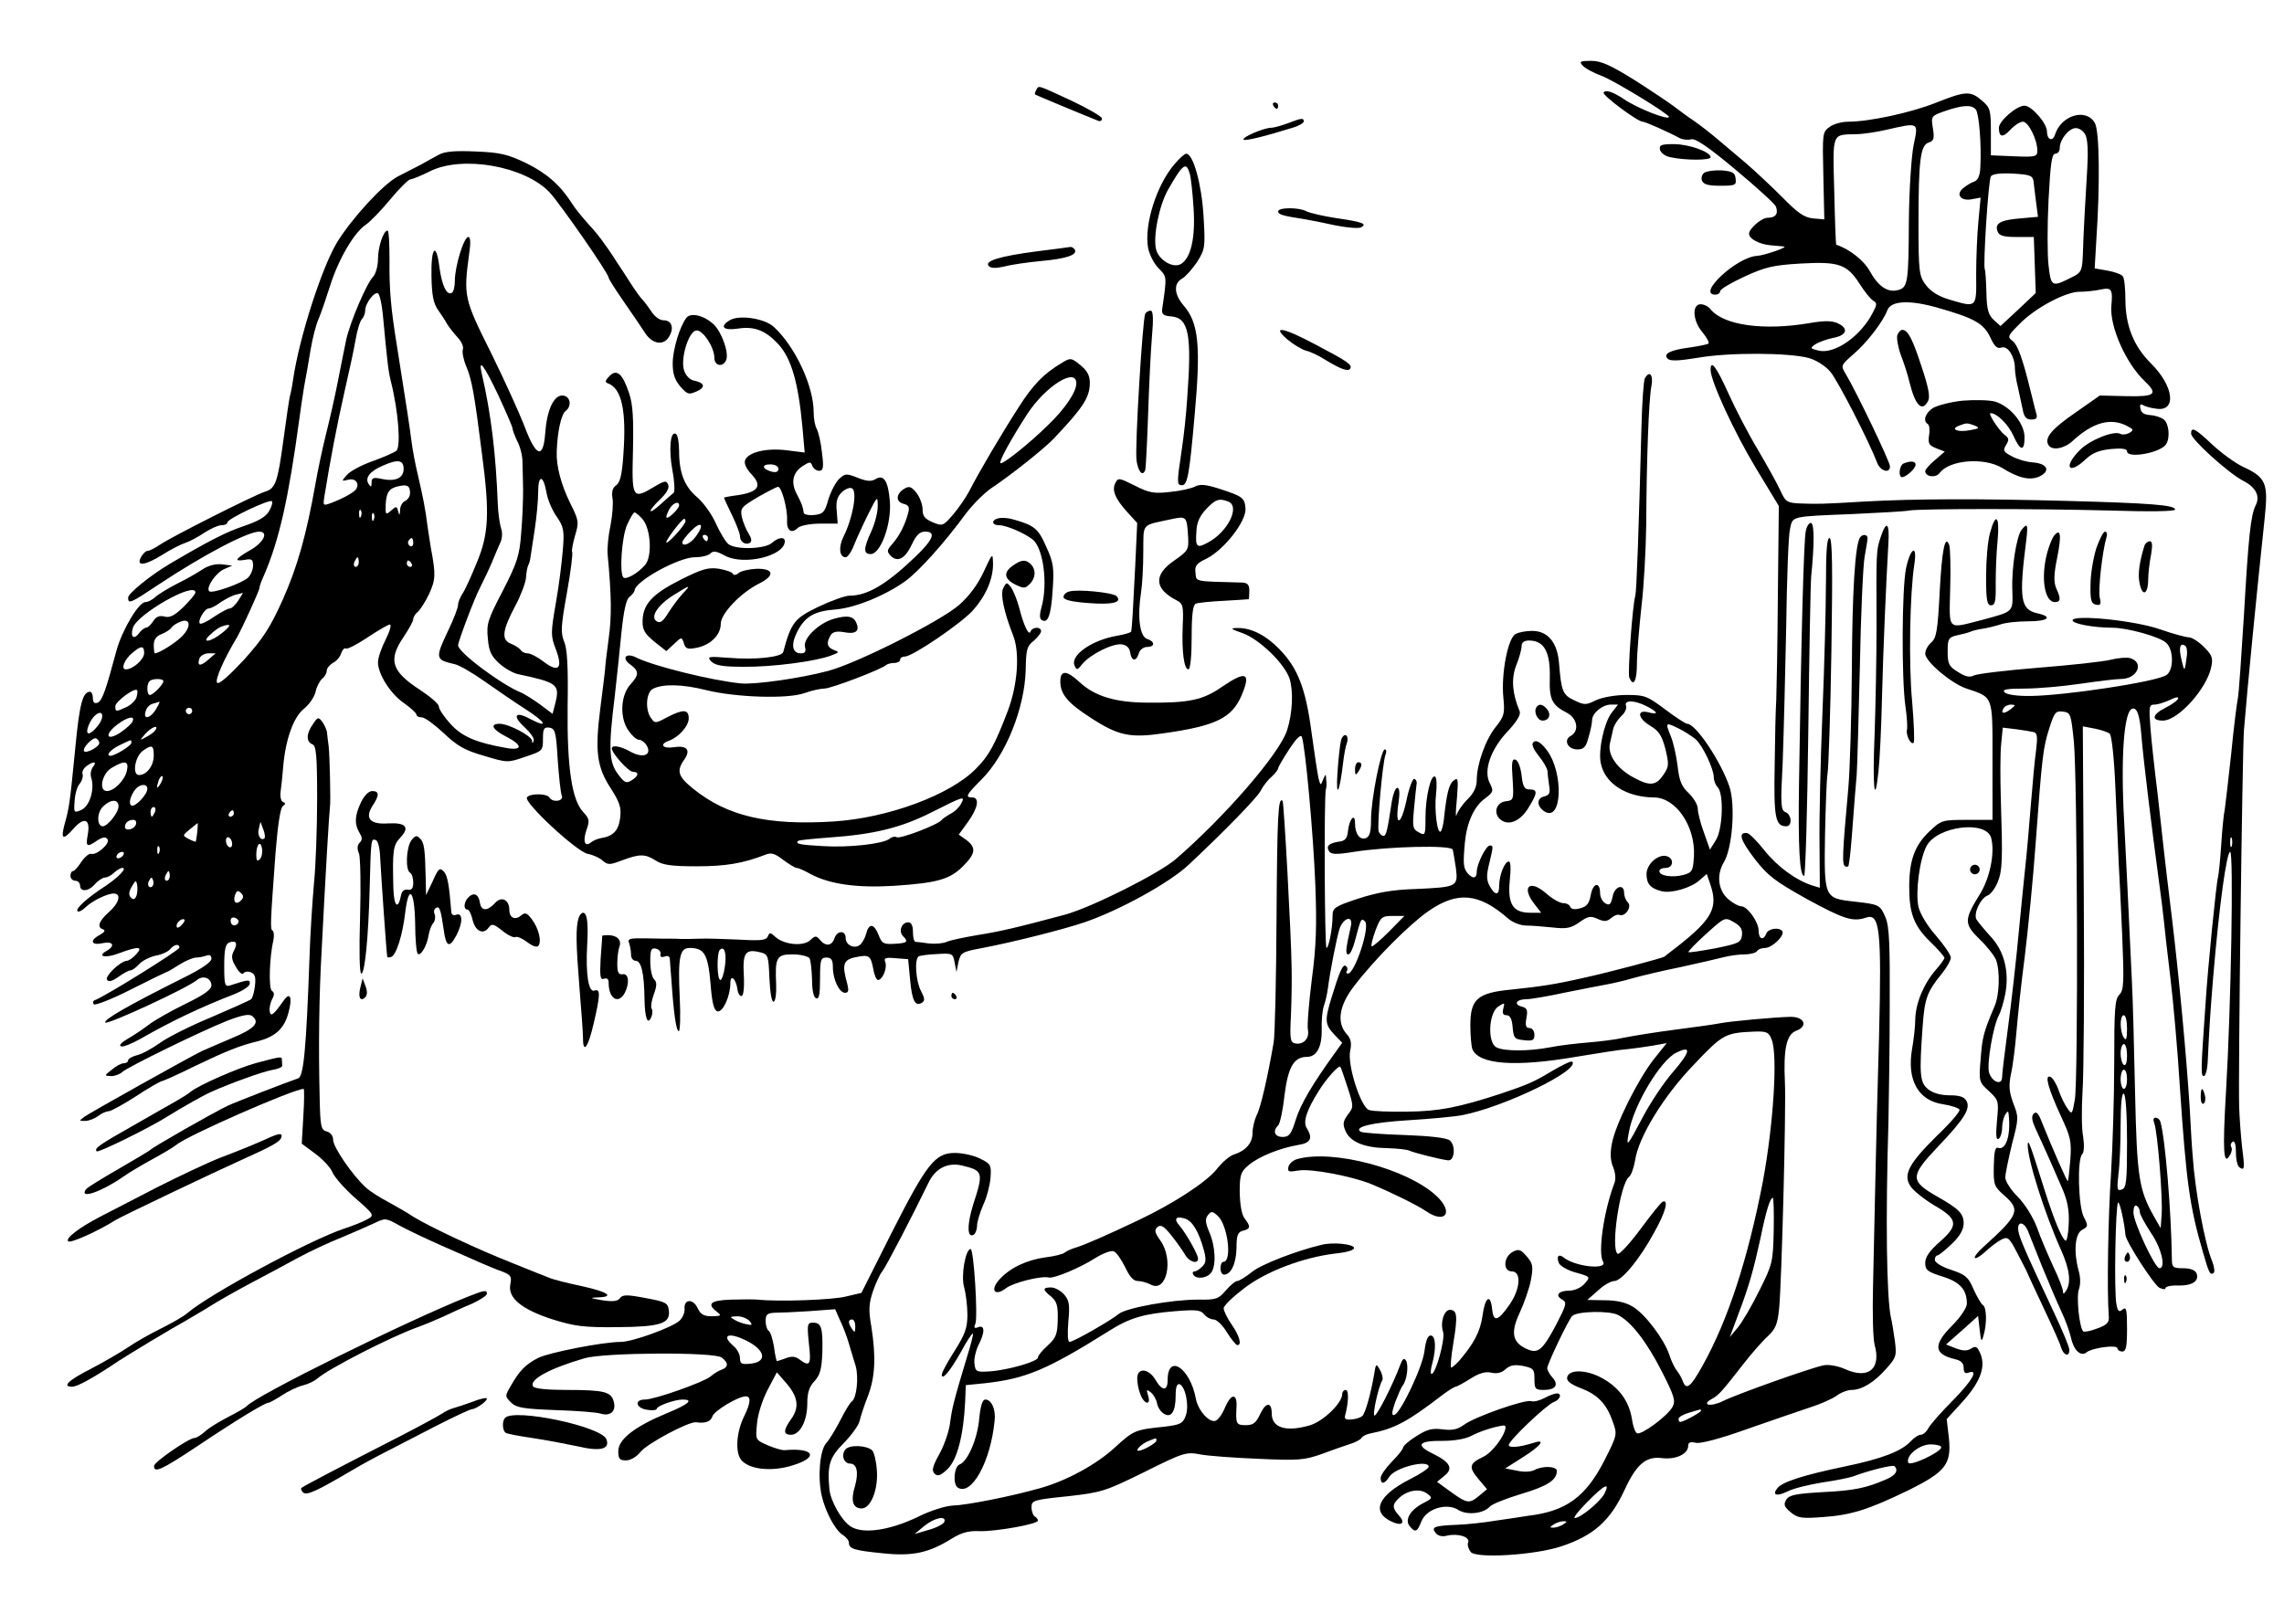 <svg xmlns="http://www.w3.org/2000/svg" viewBox="0 0 713 507" version="1.0"><path d="M494 20.4c.6.8 3.3 2.3 5.8 3.2 4 1.5 21.2 12 21.2 12.9 0 1.2-9.9-2.7-14-5.5-3.4-2.3-5.8-3.1-6.4-2.1-.5.8 10.6 9.1 12.2 9.1.8 0 8.2 3.3 11.5 5.1 1 .5 2.6.7 3.6.4 1.3-.4 5.3 2.3 13.8 9.4 6.6 5.5 12.3 10.7 12.7 11.6.8 2.3-.1 3.5-2.6 3.5-1.9 0-5.8 3.4-5.8 5s3.3 3.3 6.8 3.6c2 .2 3.9.3 4.2.4 1 .3-6.5 2.8-8.5 2.9-6.3.3-19 12.1-13 12.1.8 0 1.5-.5 1.5-1.1s3.4-2.6 7.5-4.5c6.5-3 9-3.6 17.5-4.1 12-.7 14.6.2 18.5 6.3 1.6 2.5 3.5 4.9 4.3 5.3 1.2.7 1.2 1.2-.2 3.8-3.7 7.2-11.7 12.9-16.8 11.8-2.8-.7-2.8-.8-1.1-2 1.1-.7 3.6-1.6 5.6-2 4.3-.8 4.9-3 1.3-4.6-1.8-.8-4.2-.8-8.8 0-14.2 2.4-26.5.7-30.7-4.2-.7-1-2.2-1.7-3.2-1.7-2.8 0-2.5 5.2.6 8.8 1.4 1.7 2.2 3.3 1.8 3.5-.5.3-3.1.8-5.8 1.2-6.2.8-8.4 2-6.9 3.5.8.8 3.4.7 9.5-.3 9.7-1.7 28.4-1.6 34.6.1 2.4.7 5.2 2.5 6.7 4.3 2.3 2.7 12.1 21.8 14.6 28.4 1 2.6 4 3.5 4 1.1 0-1.4-10.6-23.5-13.8-28.8-1.6-2.7-1.6-2.7 2.5-6.3 4-3.4 9.2-10.1 10.5-13.7 1.2-2.9 6.8-3.2 15.4-.8 11.6 3.3 14.6 4.9 16.7 9.3 1.3 2.9 2.2 3.7 3.6 3.2 1.9-.6 4.1 2.9 4.1 6.5 0 1.1.4 3.9 1 6.2.5 2.4 1.2 5.5 1.5 7 .4 2 1.1 2.8 2.6 2.8 1.6 0 2-.5 1.6-1.8-.3-.9-1-4-1.7-6.7-2.6-10.6-4.1-14.8-5.8-16.1-1.6-1.2-1.4-1.6 2.2-5.2 4.8-5 14.6-10.2 18.9-10.1 1.7 0 4.7-.3 6.5-.7 3.4-.7 3.8-.1 3.3 5.2-.5 6.5 4.6 17.9 10.4 23.4 4.3 4.1 3.3 4.9-5.7 4.7l-8.3-.2-7.7 5.4c-7.4 5.1-9.7 7.9-8.3 10.1 1.1 1.8 4.9 1.1 7.5-1.3 6.4-5.9 12-7.4 17.2-4.6 1.9 1 1.9 1.2.5 2.1-1 .5-2.2.6-2.7.3-1.9-1.2-9.5 1.8-12.7 5-5.3 5.3-3.6 8 1.8 2.9 2.1-2 4.2-2.8 7.9-3.2 3.3-.3 5-.1 5 .7 0 2.4 10.5.5 12.2-2.2 1.3-2 .9-6.4-.7-7.7-.9-.7-2.8-1.3-4.3-1.4-1.8-.1-2.8-.7-3-2-.3-1.2 0-1.6.8-1.1.6.4 2.4.9 4 1.1 6.6 1.1 5.7-7-1.6-14.2-5.3-5.3-7.8-11.6-7.9-19.4 0-3.6-.3-7-.8-7.7-.4-.6-2.5-1.4-4.8-1.8l-4-.7.5-8.6c1.2-17.6 1-34-.4-36.7-2.6-4.9-10.6-2.6-12.5 3.6-.8 2.3-2.5 1.5-2.5-1.1 0-2.5-4.8-8-7-8-2.5 0-8 4.8-8 6.9 0 3 1.2 3.2 3.6.6 1.3-1.4 3-2.5 3.9-2.5 1.7 0 4.5 5.6 4.5 9 0 1.9-.5 2.1-7.2 1.8l-7.3-.3v-7.3c0-6.8-.2-7.6-2.8-9.8-3.6-3.1-5.1-3-14.4.7-7.8 3.1-20.8 5.9-27.3 5.9-2 0-4.6.7-5.8 1.6-2.3 1.6-2.3 2-2 15.3l.3 13.6-3.5-.3c-2.8-.3-4.8-1.7-9.5-6.5-3.4-3.4-8.5-8.2-11.4-10.7-3-2.5-7-5.9-9-7.6s-5.2-4.2-7.2-5.6c-2-1.3-4.9-3.5-6.5-4.7s-7.1-4.9-12.3-8.2c-7.4-4.6-10.3-5.9-13.4-5.9-3.3 0-3.8.2-2.7 1.4zm122.8 13.8c1 1.3 1.8 10.9 1.4 18.1-.1 2.6-.8 4-1.9 4.4-1 .3-2.6 1.3-3.5 2.1-2.4 2-.6 4.1 2.8 3.4l2.7-.5-.7 7.4c-.4 4.1-.7 11.6-.7 16.6.1 10.6.3 10.4-8.5 7.8-3.3-1-5.7-2.5-7.2-4.5-2.1-2.8-2.3-4-2.3-19.4 0-19.6.6-24.3 3.2-25.1 1.6-.5 1.8-1.3 1.3-4.4-.6-3.8-.6-3.9 3.7-5.4 5.5-1.9 8.4-2.1 9.7-.5zm-19.4 11c-.7 3.4-1.4 13.9-1.5 23.3-.1 20-.3 21.3-3.5 22.1s-6.1-1.2-8.8-6.1c-1.8-3.2-6.2-6.7-10.4-8.1-.1 0-.4-7.5-.6-16.7-.5-18.5-.8-17.6 6.7-17.8 2.3 0 6.7-.7 9.7-1.4 10.1-2.3 9.9-2.4 8.4 4.7zm53.6-3.1c.7 1.3.9 5.1.6 10.2-.6 9.9-1.2 20.3-1.4 27.4-.2 4.6-.5 5.4-2.9 6.6-6.8 3.5-7 3.4-7.8-3.4-.4-3.4-.4-12.6 0-20.5.6-11.3 1-14.4 2.1-14.4.8 0 1.4-.8 1.4-1.8 0-2.7 2.9-6.2 5-6.2 1.1 0 2.4.9 3 2.1zm-16.2 14.4c.1 1.1.5 4.1.8 6.6l.6 4.6-5.6.5c-6.2.5-8 1.6-7 4.1.5 1.3 1.9 1.7 5.9 1.7h5.4l.3 8.7.3 8.8-5.5 5.2-5.5 5.1-2.1-1.9c-1.7-1.6-2.2-3.3-2.3-8.6-.1-3.6-.3-6.8-.5-7.2-.6-1 1.1-27.8 1.9-29 .4-.8 3-1.1 6.8-.9 5.3.3 6.2.6 6.5 2.3zM323.5 28.1c-.4.6-.5 1.2-.4 1.4.3.2 14.4 6.1 19.7 8.2.6.3 1.2 0 1.2-.7 0-.6-4.3-3.1-9.6-5.6-10.8-5-10.1-4.8-10.9-3.3zM397.5 33c.3.5.8 1 1.1 1 .2 0 .4-.5.4-1 0-.6-.5-1-1.1-1-.5 0-.7.4-.4 1zM402 38.5c-1.9.7-4.3 1.4-5.3 1.4-2.4.1-9.1 3-8.5 3.7.5.5 6.6-1 15.6-3.8 1.7-.5 3.2-1.4 3.2-1.9 0-1.1-.7-1.1-5 .6z"/><path d="M518.2 46.7c.2 1 1.6 2.1 3.3 2.4 4.6 1 12.5 1 12.5 0 0-1.7-6.8-4.1-11.5-4.1-3.9 0-4.6.3-4.3 1.7zM137 48.3c-1.4.8-3.9 2.1-5.6 3.1-1.8.9-5 2.6-7.2 3.7-4.7 2.5-14.3 13-19 20.6-4.8 8-11.8 29.8-13.7 42.8-.3 2.2-.8 4.6-1 5.2-.2.7-1.1 6.8-2 13.5-1.8 13.4-2.5 15.3-5.7 16.3-3.3 1-29.8 14.4-32.9 16.6-1.5 1-3.2 1.9-3.8 1.9s-1.5.9-2.1 2c-1.6 3 1.3 2.6 6.9-.9 2.5-1.6 5.7-3.2 7-3.6 1.2-.4 3.9-1.8 5.8-3.1 2-1.3 4.4-2.4 5.4-2.4 1.1 0 1.9-.4 1.9-.9 0-1.1 13.1-7.3 13.9-6.6.3.4-.1 1.7-.9 3.1-1 1.8-3.5 3.2-8 4.7-5.6 1.9-11 4.7-22.9 11.7-6.1 3.6-13.1 9.3-13.1 10.6 0 2.1.7 1.8 9.4-4 14-9.3 27.9-16.6 31.5-16.6 3.1 0 1.4 3.5-3 5.9-4.5 2.6-5 3.5-1.4 2.9 2.1-.4 2.5-.1 2.5 1.8 0 1.2-.7 2.9-1.5 3.7-1.8 1.8-11.4 5.2-12.2 4.3-1.1-1.1 2.1-5.8 4.7-6.9l2.5-1.1-3.3-.4c-2-.2-4.2.4-6 1.6-1.5 1-5.1 3.1-8 4.5-2.9 1.5-6 3.4-6.8 4.2-.9.8-2.2 1.5-3 1.5-2.1 0-7.2 8.6-9 15-3.4 12.7-4.5 15.8-5.9 16.4-1 .4-1.5-.1-1.5-1.4 0-1.1-.4-2-.9-2-2.3 0-3.3 3.9-4.6 17.6-1.7 17.3-1.9 18.7-3.3 23.6-1.3 4.9-.6 5.3 2.7 1.6 3.4-3.9 5.4-3.1 4.5 1.8-.7 3.8-.3 4.1 3 1.8 1.8-1.1 2.6-1.2 3.2-.3.8 1.3-3.5 5.1-5.2 4.5-.5-.2-1.9.9-3 2.5-1 1.6-2.2 2.9-2.6 2.9-.5 0-.8.7-.8 1.5s.7 1.5 1.5 1.5 1.5.7 1.5 1.5c0 2.1 2.7 1.9 4.7-.5 1-1.1 2.4-2 3.1-2s2-.7 2.8-1.5c.9-.8 2-1.5 2.6-1.5 1.6 0-1.2 2.9-5.2 5.6-5.6 3.6-9.6 7.2-8.8 7.9.3.4 1.5-.2 2.5-1.2 2.1-2 6.7-4.3 8.8-4.3 2.5 0 1.7 3-1.5 5.8s-3.8 4.8-1.8 5.4c.8.3.4.9-1 1.7-3.3 1.7-2.8 3.4.8 2.6 3.3-.7 4.1.8 1.3 2.4-3.3 1.8-.3 2.4 4 .7 5.9-2.2 7.5-2.1 5.2.4-1 1.1-2.3 2-2.9 2-2 .1-6.9 4.8-6.2 5.9.5.8 1.6.5 3.6-.9 1.5-1.1 3.2-2 3.7-2 .6 0 1.8-.9 2.8-2s3.3-2.2 5.1-2.6c1.8-.3 3.8-1.2 4.5-2 1.3-1.6 2.9-1.8 2.9-.5 0 .8-23.3 15.3-26.4 16.4-.6.2-.7.8-.3 1.3.4.4 5.6-1.6 11.5-4.6s10.9-5.4 11.2-5.5c.3 0 2.1-1.1 4-2.3s4.3-2.2 5.2-2.2 2.3-.3 3.2-.6c1.1-.4 1.6-.1 1.6 1 0 1-3.2 3.2-8.7 5.9-17.4 8.7-25.2 13.2-24.4 14 .7.7 25.5-10.7 28.6-13.3 1.9-1.6 4.5-.6 4.5 1.7 0 1.3-2.4 3-8.2 5.8-4.5 2.2-9.6 5.1-11.4 6.5s-4.7 3.3-6.6 4.4-2.8 2.1-2 2.3c.6.3 3.3-.8 6-2.3 9.4-5.4 18.6-9.8 29.4-14 2.7-1.1 4.8-2.5 4.8-3.3 0-1.3-.4-1.3-6.2.6-1.6.5-1.8-.2-1.8-6.1 0-5.1.4-6.8 1.5-7.3 2.3-.8 2.8.2 1.5 2.6-.9 1.7-.7 2.8.7 5.1.9 1.6 2 2.5 2.3 1.9.4-.5 1.4-.7 2.3-.3 1.3.5 1.6 1.5 1.3 4.1-.2 1.9-.7 3.8-1.2 4.3-.5.4-6.1 2.9-12.4 5.6-6.3 2.6-13.5 6.2-16 8s-5.8 3.6-7.3 3.9c-1.5.4-2.7 1.1-2.7 1.6s-.6.9-1.4.9-2.4.9-3.7 2c-2.4 1.9-2.4 1.9-.2 2 1.2 0 2.8-.6 3.5-1.3 1.8-1.6 24.7-12.8 32.8-16 4.7-1.8 6.9-2.2 7.8-1.4 2.4 2 .7 3.9-6.3 6.8-3.8 1.6-8.1 3.5-9.5 4.1-4.1 2-34.3 18.9-36.5 20.4-1.9 1.4-1.9 1.4.1 1.4 1.1 0 2.9-.7 4-1.5 1-.8 2.5-1.5 3.2-1.5.8 0 4.6-2.1 8.5-4.6 3.9-2.6 7.6-4.7 8.2-4.8.5-.1 5.3-2.2 10.5-4.8 9.6-4.6 14-6.4 19.6-7.7 5.3-1.4 8.1-3.9 9.4-8.7 1.4-4.9.6-7-1.5-3.9-3.1 4.4-4 5.1-4.3 3.3-.2-.9.2-2.6.7-3.7.8-1.4.8-2.2 0-2.7-1.1-.6-.8-10.6.5-16.1.2-1.3.1-2.5-.3-2.7-.8-.5-.7-2.1.9-24.1.7-8.7 1.5-14.2 2.3-14.8.9-.6.9-1 0-1.3-.6-.3-.9-1.7-.7-3.2s.6-5 .8-7.7c.7-8.5 3.2-15.6 6.5-18.2 1.6-1.3 3.2-3.6 3.6-5.2.3-1.6 1.3-3.5 2.1-4.2.8-.6 1.4-1.7 1.4-2.5 0-.7.9-1.8 1.9-2.4 1.1-.5 2.3-1.9 2.6-3 .4-1.1 1-1.8 1.5-1.5.4.3 3.5-1.3 6.8-3.5s6.4-4 6.9-4c.6 0 0 2.1-1.3 4.7-1.3 2.5-2.4 5.7-2.4 7.1 0 3.7 3.9 9.9 8.2 12.8 2.1 1.5 3.8 3.1 3.8 3.5 0 .5.7.9 1.7.9.9 0 3.9 2.2 6.8 4.9 4.2 4 6.6 5.4 12.6 7.1 7.3 2.2 7.4 2.2 12.9.3 5.4-1.8 5.5-1.9 5.5-5.6 0-3.2.3-3.7 2-3.5 1.8.3 2.1 1.3 2.6 10 .4 5.4.9 10.4 1.3 11.3.6 1.7-2.9 2.2-3.9.5-.8-1.3-6.2-1.3-7 0-1 1.6 15.4 16.8 18.9 17.6 1.7.3 3.9 1.3 4.8 2.2 1.6 1.3 2.2 1.3 6.1-.2 5.4-2 7.1-2 10.4.1 2.1 1.4 4.9 1.8 12.8 1.8 9 0 14.4-.9 21.4-3.6 1.9-.8 3-.4 5.6 1.6 1.9 1.4 3.7 2.5 4.2 2.5s2.4.8 4.3 1.9c6 3.2 14.5 4.4 26 3.7 13.6-.9 17.5-2 21.6-6.1 4-4 4.2-5.8 1.1-8.2l-2.4-1.7 2.9-4c3.1-4.3 3.7-7.6 1.3-7.6-2.3 0-1.9-.8 2.9-5.6 7.6-7.6 13.5-22.3 13.8-34.3.1-6.3.4-7.4 2.5-9 1.2-1.1 2.3-2.4 2.3-3 0-1.5-2.7-1.4-3.3.1-.5 1.5-2.2-2-3.6-7.7-.6-2.2-1.7-4.9-2.4-6-1.4-1.8-1.5-1.8-2.5.1s.2 7.5 3.1 14.9c2.1 5.4 1.4 15.3-1.7 23.5-4 10.5-5.9 14-9.9 18-8 8.2-27.4 15.4-44.4 16.5-20.6 1.3-33.3-1.6-44-10.3-4.6-3.7-5.2-5.5-2.7-9 2.1-3 .9-4.5-3.2-3.9-3.5.6-4.7-.9-1.6-2s6.2-4.6 6.2-7c0-2.9-1.8-2.9-6.8-.3-3.5 1.9-3.8 1.9-4.9.3-2-2.6-1.6-8.1.5-9.2 3-1.6 9.2-1.5 16.7.4 9.4 2.3 25.5 2.8 30.7.9 2.2-.8 5-1.4 6.2-1.4 2 0 18.1-6.1 19.3-7.4.4-.3 1.5-.6 2.5-.6s1.8-.5 1.8-1c0-.6.7-1 1.5-1 2.4 0 17.8-10.5 21.3-14.5 4-4.5 6.2-9.7 6.2-14.4-.1-3.6-.1-3.6-2.9 2.4-1.8 3.9-4.5 7.6-7.7 10.4-5.7 5-31.8 18.2-40.9 20.6-8.6 2.3-22.8 4.3-27.2 3.9-9.1-.9-27.2-5.4-32.5-8-3.4-1.8-5 .1-1.9 2.2 2.6 1.9 2.6 3.2 0 6-3.1 3.3-3.5 10-1 14.1 1.2 1.8 2.7 3.3 3.6 3.3.8 0 1.9.9 2.5 2 1.5 2.9-1.5 3.8-5.2 1.7-3-1.7-5.8-2.2-5.8-1 0 1.5 5.2 7.3 6.6 7.3 2 0 1.8 1.3-.5 2.7-1.6 1-2.2.7-4.2-2-2.8-3.7-3-8.1-1-24.2.6-5.5 1.6-14.5 2.1-20 .7-6.8 1.5-10.4 2.5-11.1.8-.6 1.5-1.5 1.6-2 .1-2.9 13.8-10.4 18.8-10.4 2.1 0 4.2-.5 4.9-1.2.9-.9 1.9-.7 4.5.7 5.9 3.2 18.7.1 18.7-4.5 0-1.5-2.1-1.2-4 .5-2.2 2-11.4 2.2-13.6.4-.9-.7-2.6-3.6-3.9-6.4-1.2-2.8-3.8-6.4-5.7-8.1-4.1-3.4-5.8-7.7-5.8-14.5 0-2.6-.4-5.1-1-5.4-1.7-1.1-2.3 4.7-1.1 11.3.7 3.6.8 6.8.4 7.1s-2.3 1.9-4 3.5c-4.2 3.8-4.3 2.4-.2-1.5 2-1.9 2.9-3.5 2.5-4.5-.5-1.4-1-1.4-4.2.5-7 4.2-7.2 3.8-6.8-11.2.2-9.9 0-14.4-1.2-17.9-2-6.1-3.9-7.8-6.2-5.3-1.3 1.3-1.4 1.9-.4 2.2 4.3 1.6 5.8 8.5 4.8 22.3-.4 6.1-1 8.6-2.2 9.5-1.2.8-1.5 2.1-1.2 4 .3 1.5 0 5.3-.6 8.5-.7 3.2-1.1 7.3-.9 9.2 1.2 12.8 1.3 19.3.3 26.3-.6 4.4-1.1 8.7-1.1 9.5-.1.8-.7 6.3-1.5 12.2-1.7 13.4-1.1 18.3 3.3 25 2.8 4.4 3.3 6 2.9 9.2-.5 3.9-2.1 5.7-6 6.3-1.1.2-2.5.8-3.2 1.4-1.9 1.5-2.5-.5-1.3-4 1-2.8.9-3.5-1-5.5-3.6-3.8-5.1-14-4.9-33.1.2-12.2-.1-17.9-1.1-20.2-1.1-2.7-1-4.8.9-15.3 1.2-6.7 1.9-12.4 1.6-12.7-.2-.3.2-2.5.9-5 1.3-4.3 1.2-4.8-1.5-10.2-2.8-5.7-4.4-11.6-4.2-16.1.2-6.3 1.4-11.6 2.8-12.7 2.1-1.6 1.4-4.8-1.1-4.8-2.7 0-4.8 4.7-5.3 11.8-.6 8.2-2.9 7.4-6.5-2.3-1.6-4.1-6.3-14.5-10.5-23-8.3-16.6-8.5-17.6-6.8-30.3.6-3.9.5-5.7-.2-5.7-1.4 0-4.2 9.2-4.2 13.6 0 1.8-.4 3.5-.9 3.8-1.6 1-3.1-2.1-3.9-7.8-1-8.3-2.7-6.5-2.5 2.7.1 5.8.6 8.4 2 10.4 1 1.4 2.3 3.4 2.9 4.5.6 1 2.1 2.9 3.3 4.2s1.9 2.9 1.6 3.7.2 3.3 1.1 5.4c1.7 4.1 2.5 8.4 4.9 27.5 2.4 18.2 2.1 24.8-1.7 33.8-1.7 4.2-3.7 8.6-4.5 9.7-.7 1.1-1.3 2.6-1.3 3.4s-1.3 4.3-3 7.8c-4.2 8.9-4.2 9.3 2 10.7 1.4.3 5.5 2.7 9.2 5.3s9.5 6.6 12.8 8.7c6.4 4.1 7.5 6.2 1.5 3.1-4.7-2.6-5.7-1-1.7 2.6 1.8 1.7 3.1 3.5 2.8 4.2-.3.9-.5.9-.5 0-.1-1.5-7.3-5.3-10.1-5.3-3.2 0-2.3 1.8 2 4 5.1 2.6 5.3 4.4.3 3.6-9.7-1.7-14.1-3.6-17.7-7.6-2-2.2-3.6-4.6-3.6-5.4s-2.7-3.1-5.9-5.2c-8.9-5.8-10-9.3-5.1-16.5 1.6-2.4 3-4.9 3-5.5s.6-1.7 1.4-2.3c.8-.7 2.4-3.2 3.6-5.7 2-4.5 2.1-5.9.5-14.4-.2-1.4-.7-4.3-1-6.5-.7-5.6-1.4-9.1-3-16-.8-3.3-1.7-8-2-10.5-.5-4-1.6-11.3-4.5-29.5-2-12.2-2.5-18.2-2.4-27.3 0-5-.2-9.2-.6-9.2-1.3 0-3 5.1-3 9 0 2.1-.7 4.5-1.5 5.4-2 2-7.1 13.9-8.4 19.6-.5 2.5-1.7 8.3-2.6 13s-2.6 12.1-3.7 16.5-2.6 11.4-3.3 15.5c-2.8 15.8-5.6 25.9-10.2 36.2-4 8.9-6.2 12.2-12.2 18.9-4.5 4.8-7.7 7.7-8.3 7.1-.8-.8 2.1-7.4 6.2-14.2 1.5-2.6 7-14.6 7-15.4 0-.5.6-2.2 1.4-3.9 4.8-11.1 7.7-24.1 11.1-49.2.3-2.2.9-6.5 1.4-9.5.6-3 1.5-8.4 2.1-12 .6-3.5 1.7-7.8 2.5-9.5.7-1.6 2.3-6.3 3.6-10.4 2.6-8.2 7.5-16.6 11.2-19 1.3-.9 4.7-4.4 7.6-7.9 2.8-3.4 5.7-6.2 6.2-6.2.6 0 3.3-1.1 6.1-2.5 10.2-5.1 29.7-1.6 37.4 6.6C175 63.8 190 85.4 190 86.7c0 .4 2.1 3.7 4.6 7.3s5.5 8 6.6 9.7c2.4 3.9 6.1 4.4 7.8 1.2 1.5-2.7.6-4.9-1.9-4.9-1.2 0-2.8-1.2-3.8-2.8-1-1.5-2.3-3.2-2.8-3.7-.6-.6-2.2-2.8-3.6-5s-3.4-5.3-4.5-6.9c-1-1.6-2.6-4-3.6-5.3-.9-1.4-3.1-4.2-5-6.2-1.8-2-4.2-4.9-5.2-6.5-3.7-5.8-7.9-9.5-14.4-12.7-5.7-2.7-8-3.3-15.7-3.6-6.4-.3-9.7 0-11.5 1zm-17.5 49.8c1.4 14.9 1.7 17.7 2.5 20.9 2.4 9.5 3.2 20.6 1.7 21.8-.7.5-4 2-7.4 3.2s-7 3.1-8 4.3c-1.8 2-1.7 2 .4 1.5 2.2-.6 3.6 1.1 2.5 2.9-.8 1.1-3.8 2.8-7.7 4.3-2.7 1-2.7 1-2.2-2.2 1.7-10.6 4-22.7 6.2-32.3 1.4-6.1 3-13.4 3.5-16.4s1.4-5.9 2-6.5c.5-.5 1-1.7 1-2.6 0-2.4 3.1-6.3 4.1-5.3.5.5 1.1 3.4 1.4 6.4zm36.1 25.4c2.4 5.2 4.4 9.8 4.4 10.3s.7 2.3 1.5 4c.9 1.7 1.6 4.5 1.6 6.4.1 1.8.1 5.8.2 8.8 0 3-.2 9.1-.6 13.4-.5 7-1.2 9.2-5.7 18-4.7 9-5.2 10.4-4.7 15 .3 4 1.1 5.5 3.6 7.8 1.7 1.5 4.3 3 5.8 3.3 12.2 2.6 13.1 3.2 11.7 8.9l-.9 3.5-4-3c-2.2-1.6-4.7-3.1-5.5-3.5-6.2-2.4-20-12.7-20-14.9 0-1.2 5.3-15.2 6.9-18.1 1.1-2.2 2.8-5.7 3.7-7.9s2.1-5 2.6-6.1c.6-1.2.7-3.2.2-4.5-.4-1.3-.9-4.7-1-7.4-.6-15.8-2.1-28.3-5-40.8-1.2-5.2.7-2.7 5.2 6.8zM126 146.4c0 2.9-2.6 4.1-7 3.1-2.5-.5-3-.3-3 1.2s-.2 1.5-1 .3c-1.1-1.8.5-3.9 4.5-5.6 4.7-2.1 6.5-1.8 6.5 1zm44.6 7.4c.3 2 1.7 5.4 3.1 7.4 2.3 3.3 2.5 4.5 2 10.5-.3 3.7-1.2 11.2-2.2 16.7-1.6 9.3-1.6 10.1 0 14.3 2.3 6 .9 7.5-3.8 3.9-1.8-1.4-4.1-2.6-5-2.6s-1.9-.5-2.2-1.1c-.4-.5-1.7-1.4-3-1.9-3.1-1.2-2.7-4.2 1.4-11.9 1.7-3.2 3.2-7.2 3.3-8.7.1-1.6.4-3.3.7-3.9.3-.5.6-1.6.7-2.5.1-.8.7-4.7 1.3-8.5.6-3.9 1.1-9.2 1.1-11.8 0-5.6 1.6-5.5 2.6.1zm-42.6.2c0 1-.7 2-1.5 2.4-.8.3-1.6 1.6-1.6 2.8-.1 1.8-.2 1.9-.6.5-.4-1.7-.6-1.7-2.2-.3-1.7 1.5-1.8 1.4-1.7-1.9.2-3.8 1.1-5.1 4.1-5.7 2.7-.6 3.5-.1 3.5 2.2zm84 3.8c0 .5-.9 1.7-2 2.7-2.2 2-2.6 1.4-1-1.6 1.1-1.9 3-2.6 3-1.1zm-99.3 3.4c-.3.8-.6.5-.6-.6-.1-1.1.2-1.7.5-1.3.3.3.4 1.2.1 1.9zm4 1c-.3.8-.6.5-.6-.6-.1-1.1.2-1.7.5-1.3.3.3.4 1.2.1 1.9zm83.8-.2c2.7 3 3.2 11.9.8 14.5-2.3 2.6-5.9 4.6-6.7 3.8-1.3-1.3-.5-12.5 1.1-16.3 1-2.2 2-4 2.4-4 .3 0 1.4.9 2.4 2zm13.5.7c0 1.2-6 7.7-6 6.6 0-.9 4.9-7.3 5.6-7.3.2 0 .4.3.4.7zm3.3 4.7c-1.7 2.4-4.3 3.5-4.3 1.9 0-.4 1.2-2 2.7-3.5 3.2-3.3 4.3-2.1 1.6 1.6zm3.7.6c0 .5-.2 1-.4 1-.3 0-.8-.5-1.1-1-.3-.6-.1-1 .4-1 .6 0 1.1.4 1.1 1zm-92 1.6c0 .8-.5 1.2-1 .9-.6-.4-.8-1.1-.5-1.6.9-1.4 1.5-1.1 1.5.7zm-17 5.9c0 .8-.4 1.5-1 1.5-.5 0-.7-.7-.4-1.5.4-.8.8-1.5 1-1.5s.4.7.4 1.5zm16.5.5c.3.5.1 1-.4 1-.6 0-1.1-.5-1.1-1 0-.6.2-1 .4-1 .3 0 .8.4 1.1 1zM61 185c0 .5-1.7 2.5-3.7 4.5-2.8 2.7-4.3 3.5-6 3-1.6-.4-2.6.1-3.5 1.5-.7 1.1-1.7 2-2.2 2s-1.5.8-2.2 1.7c-1.6 2.2-2.8 1.2-1.9-1.7 1.4-4.3 19.5-14.6 19.5-11zm13.4 2.5c-.9 1.4-2.1 2.5-2.7 2.5s-2.8 1.2-4.9 2.6c-2.1 1.5-4.1 2.4-4.4 2.1-.8-.8 1.5-4.7 2.7-4.7.6 0 2.3-.8 3.7-1.9 1.5-1 3.6-2.1 4.7-2.4 1.1-.2 2.1-.5 2.3-.6.1 0-.5 1-1.4 2.4zm-17.5 11.1c-1.9 2-7.2 5.4-8.6 5.4-.1 0-.3-1.1-.3-2.5 0-1.8.7-2.8 2.4-3.5 1.3-.5 2.7-1.4 3.1-2s1.7-1.5 2.9-1.9c3-1.2 3.4 1.5.5 4.5zm12.6-1.1c-3.6 3-7 3.5-3.9.7 1.1-1.1 2.6-2.2 3.4-2.5 3.2-1.2 3.4-.5.5 1.8zM45 203.9c0 2-3.5 5.1-5.7 5.1-1.7 0-.5-3.1 2.1-5.2 2.7-2.3 3.6-2.2 3.6.1zm20 2.1c-2.5 2.2-3.6 2-2.7-.5.4-.8 1.6-1.5 2.8-1.5h2.2l-2.3 2zm-14 6.7c0 1-3.2 4.3-4.2 4.3s-1.1-3.4-.1-4.3c.8-.9 4.3-.9 4.3 0zm-8.4 5.1c-.4 1-1.8 2.4-3.2 3-3.2 1.5-3.4 1.5-3.4-.3 0-1.4 6-5.9 6.8-5 .2.2.1 1.2-.2 2.3zm6.4 3.1c-1.8 3.5-4.7 4.2-3.4.8.3-.9 1.3-1.8 2.2-2 1-.3 1.8-.5 2-.6.1 0-.2.8-.8 1.8zm11 1.1c0 .5-.4 1-1 1-.5 0-1-.5-1-1 0-.6.5-1 1-1 .6 0 1 .4 1 1zm-29.7 4.9c-.9 1.2-2.1 2.1-2.6 2.1-1.3 0 .3-4.3 2.2-5.8 2.4-1.9 2.8 1 .4 3.7zm11.1-1.7c-.2.7-2 2.3-3.9 3.6-4.4 2.8-5 .5-.7-2.7 3.1-2.3 5.4-2.7 4.6-.9zm7.1 2.8c-.3.5-1.6 1.5-2.8 2.1-2.2 1.2-2.2 1.2-.3-1 1.9-2.1 4.3-3 3.1-1.1zM31 232c0 1.2-4 3.3-4.7 2.6-.9-.8 2.8-4.7 3.8-4 .5.3.9.9.9 1.4zm10 0c0 .8-5.1 4-6.5 4-1.6 0-.1-1.9 2.8-3.3 4-1.9 3.7-1.9 3.7-.7zm7 3.9c0 3.2-2.2 6.1-4.6 6.1-2.2 0-1.3-5.6 1.1-7.5 2.9-2.1 3.5-1.9 3.5 1.4zm-19 3.6c-.6.8-.9 2.3-.5 3.4 1.1 3.6-.5 8.8-3.1 10-2.3 1-2.4.9-2.1-2.8.1-2.1.8-4.6 1.6-5.4.7-.9 1.1-2.2.9-2.9-.3-.7.2-1.8 1.1-2.5 2.2-1.7 3.6-1.6 2.1.2zm10.6 1.2c-.7 3-4 6.3-6.2 6.3-2.7 0-1.6-5.4 1.4-7.2 4.2-2.5 5.5-2.3 4.8.9zm10.5 4c-1.2 2-1.4 1.4-.5-1.2.4-.9.9-1.4 1.1-1.1.3.2 0 1.3-.6 2.3zm-4.1 1.6c0 1.8-3.9 5.9-5 5.2-1-.6-.2-3.3 1.4-5.2 1.5-1.6 3.6-1.6 3.6 0zm254 4.7c-.6 1.1-2 2.5-3.3 3.1-1.2.7-2.4 1.5-2.7 1.9-.9 1.4-13.1 6.1-14.1 5.4-.5-.3-1.5-.1-2.2.5-2 1.6-12.6 2.8-20.7 2.3-7.2-.4-8.8-.7-7.9-1.6.2-.3 4.7-.7 9.9-1.1 14.1-1 22.4-3.1 31.9-7.9 10.1-5.1 10.5-5.2 9.1-2.6zm-263 .8c0 1.9-3.4 6.2-4.9 6.2-1.9 0-1.9-4.2 0-6.1 2.4-2.4 4.9-2.5 4.9-.1zm11.4 1.7c-.4.8-.8 1.5-1 1.5s-.4-.7-.4-1.5.4-1.5 1-1.5c.5 0 .7.7.4 1.5zm24.6.5c0 .5-.5 1-1.1 1-.5 0-.7-.5-.4-1 .3-.6.8-1 1.1-1 .2 0 .4.4.4 1zm-30.6 3.5c-.6 1.6-3.4 2.1-3.4.7 0-1.3 1.1-2.2 2.6-2.2.8 0 1.1.6.8 1.5zm19.2 2.2c-.2 1.6-.4 2.9-.5 3.1 0 .1-1-.2-2.1-.8-2.1-1.1-2.1-1.1.2-3 1.3-1.1 2.4-1.9 2.5-2 .1 0 0 1.2-.1 2.7zm21 2c-1.1 1.1-2.4-.9-1.8-2.9l.5-2.2.9 2.4c.5 1.2.6 2.5.4 2.7zm-10.3 2.6c-.3.5-.9.3-1.4-.4-.4-.7-.5-1.7-.2-2.2s.9-.3 1.4.4c.4.7.5 1.7.2 2.2zm8.8 4c-.8.8-1.1.4-1.1-1.4 0-3.3 1.4-4.7 1.8-1.9.2 1.2-.1 2.7-.7 3.3zm-31.4-2.1c-.3.8-.6.5-.6-.6-.1-1.1.2-1.7.5-1.3.3.3.4 1.2.1 1.9zm-11.2.8c-.3.5-1.1 1-1.6 1-.6 0-.7-.5-.4-1 .3-.6 1.1-1 1.6-1 .6 0 .7.4.4 1zm14.5 6.5c0 .8-.4 1.5-1 1.5-.5 0-.7-.7-.4-1.5.4-.8.8-1.5 1-1.5s.4.7.4 1.5zm-5.4 3.2c-1 1-1.9-.5-1-1.8.6-1.1.8-1.1 1.2 0 .2.7.1 1.5-.2 1.8zm-5 3c-.5 1.2-1 1.3-1.7.6-.8-.8-.7-1.8.2-3.4 1.2-2.1 1.4-2.2 1.7-.6.2 1 .1 2.5-.2 3.4zm32.6 1.5c-1.5 1.5-2.6.4-1.8-1.8.5-1.3.9-1.5 1.8-.6s.9 1.5 0 2.4zm-.8 6.9c-.8 1.4-2.4 1-2.4-.6 0-.9.6-1.2 1.5-.9.8.4 1.2 1 .9 1.5zm-17.4.4c-.7.9-1.5 1.3-1.7 1.1-.7-.7.7-2.6 1.9-2.6.6 0 .6.6-.2 1.5zM366.7 51.2c-5.6 6.4-9.6 19-8.3 26.2.4 2.1 1.9 5 3.3 6.4 2.6 2.6 2.6 2.4 1.1 12.7-.2 1.6.3 2.1 2.9 2.3 5.4.5 6.4 5.7 4.9 25.7-.3 4.9-1.1 12.1-1.7 16-1.6 10.5-1.5 11 .1 11 1.7 0 2.3-3.4 3.9-21.5 2-22 1.3-29.2-3.4-34.6-3-3.5-3.2-6.9-.5-8.4 1.1-.6 3.2-3 4.7-5.2 2.5-4 2.6-4.6 2-14.5-.6-9.8-3.2-19.3-5.4-19.3-.5 0-2.1 1.4-3.6 3.2zm4.7 3c.4 1.3.9 6.1 1.2 10.8.6 9.2-.8 15.5-3.9 17.4-2.4 1.5-6.9-1.1-7.8-4.5-1-4 .9-13.7 3.8-18.8 4.6-8 5.6-8.7 6.7-4.9zM532.1 53.9c-.8.5-1.1 1.6-.8 2.5.5 1.2 2 1.6 5.7 1.6 4.8 0 5.1-.2 4.8-2.3-.2-1.8-1-2.2-4.3-2.5-2.2-.1-4.6.2-5.4.7zM399 66c0 1 1.5 1.4 8 2.4 1.9.3 6.4 1.2 10 2 3.6.7 7.1 1 7.9.6 2-1.1.5-1.7-7.8-2.9-4-.6-8.2-1.6-9.2-2.1-2.3-1.3-8.9-1.3-8.9 0zM323.5 78.5c-11.4 1.5-16.4 3-14.8 4.6.7.7 2.3.7 4.9.1 2.2-.6 7.3-1.3 11.4-1.7 7.8-.7 11.5-1.9 10.5-3.6-.4-.5-.9-.8-1.3-.8-.4.1-5.2.7-10.7 1.4zM357.5 98c-.8 1.4-3.3 42-2.7 45.8.5 3.5 1.9 5.1 2.7 3 .2-.7.6-8.5.9-17.3s.8-19.7 1.2-24.3c.5-5.6.4-8.2-.4-8.2-.6 0-1.4.4-1.7 1z"/><path d="M214.3 99.2c-2.1 2.7-4.3 10-4.3 14.3 0 3.2.6 5.1 2.4 7.2 2.2 2.5 2.6 2.6 5.1 1.5 2.9-1.3 2.5-2.7-1-3.4-1.1-.2-2.4-1.5-2.9-3-1.3-3.6 1.3-12.2 3.7-12.6 2-.4 5.7 5.2 5.7 8.5 0 2.6 2.7 3.1 3.7.7.9-2.3-1.4-8.7-3.9-11.1-3-2.8-7.1-3.8-8.5-2.1z"/><path d="M227.8 100c-3.3 2-2 3.3 2.6 2.6 5.1-.8 8.6.6 12.5 4.8 4.1 4.4 6.3 11.9 7.6 26l.7 7.9-5.6-.7c-6.3-.8-12.1.6-13 3.1-.4 1 .4 2.7 2 4.4 3.4 3.6 2.2 5.5-4.2 6.5-2.4.3-4.4.7-4.4.8s1.1 2.6 2.5 5.4c1.4 2.9 2.5 5.8 2.5 6.6 0 1.8 1.7 2.9 3.1 2.1.7-.5.5-1.4-.4-2.9-.8-1.2-1.7-3.5-2.1-5.1-.6-2.8-.2-3.2 5-6.3 3-1.7 5.9-3.2 6.3-3.2 1.1 0 3 7 2.8 10.4-.2 3.3 1.4 4.4 3.4 2.4.8-.7 3.8-1.3 6.9-1.3h5.5l-.3-4c-.3-3.1.2-4.5 1.7-5.9 1.1-1 2.5-1.5 3.1-1.1 1.7 1 .2 9.3-2.7 15.1-1.6 3.2-1.3 6.4.7 6.4.6 0 1.8-1.7 2.6-3.8.8-2 2.8-6.4 4.4-9.6 2.9-5.8 3-5.9 3-2.5 0 1.9-.9 5.4-2 7.8-2.5 5.4-2.5 7.1-.2 7.1 3.1 0 6.5-9.3 6-16.3-.5-6.5-1.9-8.7-4.5-7.1-1.3.8-2.7.7-5.5-.4-3.5-1.4-4-1.4-5.8.3-1.1 1-2.6 3.9-3.4 6.4-1.1 4.1-1.7 4.6-4.4 4.9-1.8.2-3.3-.2-3.3-.7-.3-2-.5-2.6-2.1-5.7-2-3.7-1.4-6.8 1.8-8.9 2.2-1.4 2.5-1.4 3 0 .3.8 1.3 1.5 2.1 1.5 1.3 0 1.5-1 .9-5.6-.3-3.1-1.1-6.4-1.6-7.4-.6-1-1-3.4-1-5.3 0-8.1-5.7-20.4-12.4-26.6-2.9-2.7-10.9-3.9-13.8-2.1zm15.2 46.4c0 .9-.7 1.2-2 .9-3.1-.8-3.4-2.3-.6-2.3 1.6 0 2.6.6 2.6 1.4zM401.9 106c1.8 1.5 4.4 3.1 5.8 3.5 1.4.3 4.1 1.6 6.1 2.9 4.8 2.9 7 3.7 7.7 2.7.7-1.2-.7-2.2-10.8-7.5-10.1-5.4-14-6.1-8.8-1.6zM592.3 104.6c-.3.9.2 3.8 1.1 6.3 1 2.5 2.2 6.3 2.7 8.5 1.8 7.2 3.9 9.4 5.8 5.8.7-1.3.1-4.3-2-10.6-2.9-8.9-4.3-11.6-6.1-11.6-.5 0-1.1.7-1.5 1.6z"/><path d="M331.5 113.3c-5.6 3.3-9 6.8-13.4 13.7-5.3 8.2-12.5 20.4-15.5 26.3-1.1 2.1-3.4 5.4-5.1 7.4-3.1 3.6-3.3 3.6-6.3 2.4-2.5-1.1-3.2-1.9-3.2-4.1 0-1.5-.9-3.8-1.9-5.1-1.6-2-2.3-2.2-3.8-1.3-2.6 1.6-2.8 4-.3 4.7 1.7.4 2 1.1 1.5 2.9-1 3.8-2.8 7.2-4.9 9.6-1.8 2-1.8 2.4-.5 3.8 2.2 2.1 4.5.8 6.6-3.7 1.3-2.8 2.4-3.9 4.1-3.9 3.5 0 2.6 2.4-3 7.8-9.1 8.7-15 12.2-20.6 12.2-1.4 0-5.8 1.6-9.8 3.5-7.4 3.6-8.4 4.8-10.9 14.1-.5 1.6-8.7 2.5-17 1.8-6.5-.5-6.9-.4-5.4 1.2 1.3 1.2 3.6 1.6 10 1.6 9 .1 22.6-1.7 27.3-3.5 2.7-1 2.7-1.1.8-1.8-2.1-.8-2.3-2.3-.8-4.7.6-.9 1.9-1.2 4.1-.8 3.5.7 4.9-.3 3.9-2.7-.8-2.3-2.8-2.7-7-1.5-4.8 1.3-9.8 6.2-9.1 8.8.4 1.5 0 2-1.3 2-2.7 0-3.2-2.7-1.1-6.8 2.5-4.8 5.4-6.4 12-6.9 6-.5 15.4-4.3 21.8-8.9 4.2-3.1 11.9-11.6 18.8-21 2.2-2.9 5.8-6.5 8-8 5.9-3.9 16.6-12.4 19.5-15.5 9-9.5 11.1-12.7 11.2-17 .1-2.3-.6-3.9-2.6-5.6-3.1-2.6-3.4-2.7-6.1-1zm4.5 6.4c0 2.7-3.5 7.9-8.8 13-6 5.9-14.3 12.5-14.9 11.9-.5-.5 3.2-7.3 8.3-15.2 5.7-8.8 15.4-14.9 15.4-9.7zM534 115.5c0 3.5 7.4 19.5 14.1 30.6l7.2 11.9-.3 27.7c-.1 15.3-.4 30-.5 32.8-.2 2.7-.4 12.1-.5 20.7-.3 16 .2 18.8 3.6 18.8 2 0 1.7-3.7-.2-4.4-1.5-.6-1.6-2.3-.9-15.4.3-8.1.8-27.1 1.1-42.2.2-15.1.7-29 1.2-30.9.9-4 0-3.8 19.7-4.6 8.3-.4 16.1-.8 17.5-1.1 3.9-.6 39.5-.6 62.3 0 12.6.4 20.7.3 20.7-.3 0-1.4-7.6-2-34-2.7-26.1-.7-47.2-.7-63 .2-13.3.8-14.5.8-20 .6-4.2-.2-4.6-.5-6.2-4-.9-2-4.1-7.8-7-12.7-3-5-7.1-12.9-9.3-17.8-3.7-8.2-5.5-10.6-5.5-7.2zM513.5 118.1c-.4.5-.9 7.6-1.1 15.7-.8 30.9-1.5 50.8-1.9 52.2-.9 3-2.4 24.1-1.9 25.5 1.3 3.2 2.4 1.2 2.4-4.3 0-3.1.7-11.1 1.4-17.7.8-6.6 1.4-18.1 1.5-25.5.1-20.5.8-39.1 1.6-43.3.7-3.6-.5-5.2-2-2.6z"/><path d="M612.7 125.1c-3.8.4-7.9 1.5-9.3 2.3-2.4 1.6-3.2 4-1.6 5 .5.3.7 1.9.4 3.5-.4 2.6 0 3.2 2.3 4.1l2.6 1-3 2.6c-1.7 1.4-3.1 3-3.1 3.5 0 1.8 3.3 2.2 4.5.6 3-4.1 13.8-5 19.5-1.6 5.1 3.2 8.7 4 11.6 2.7 3.6-1.7 2.6-4-1.8-4.4-2-.1-5.1-1-6.7-1.9-2.7-1.4-2.9-1.8-1.9-3.5 1-1.6 1-2.2-.4-3.2-1.9-1.5-5.3-6.8-4.4-6.8 2 0 5.5 3.5 7.1 7 2.2 4.9 3.5 5.1 3.5.5 0-4.3-4.5-9.7-9.2-11.1-1.8-.5-6.3-.6-10.1-.3zm3.8 7.8c1.6.7 1.4.9-1.4 1.4-3.9.8-6.5-.3-3.5-1.4 2.4-.9 2.4-.9 4.9 0zM684 135.4c0 1.8 11.5 12.2 16.2 14.7 4 2 5.4 4.8 4 7.6-1.6 3.1-2.3 9.9-3.7 34.3-.8 12.9-1.6 24.6-1.9 26s-1.3 9.2-2.1 17.5c-.9 8.2-1.8 16-2 17.3-.3 1.2-.8 6.2-1.1 11s-.8 9.3-1 10.1c-.5 1.5-3.2 28.3-3.9 39.6-1.5 21.1-1.5 22.5-.5 22.5.5 0 1.1-2.1 1.2-4.8.5-10.7.8-15.2 1.7-26.2 1.9-22.5 4.2-39 5.3-39s.3 47.7-1.3 74.8c-1.1 18.5-.8 23.5 1.2 19.9.6-.9.8-2.1.4-2.6-.3-.5-.1-1.2.5-1.6s1 .9 1 3.4c0 2.2.5 4.3 1.1 4.6 1.6 1.1 1.7.5.8-6.5-.4-3.6-.8-9.2-.9-12.5-.3-10.4 1-110.7 1.5-117.5 1-12.5 3.9-42.1 6.5-66.5 1.1-10.6.4-12.4-6.7-15.7-2.6-1.2-6.9-4.4-9.7-7-5.3-5-6.6-5.7-6.6-3.4zm12.7 128.8c-.3.7-.5.2-.5-1.2s.2-1.9.5-1.3c.2.7.2 1.9 0 2.5zM594.3 144.7c-1.4.5-1.8 4.3-.5 4.3 1.3-.1 4.2-2.7 4.2-3.9 0-1.1-1.5-1.3-3.7-.4zM348.2 150.8c-1.2 2.2-.1 4.9 3.7 9.1l3.1 3.4-.6 13.1c-.7 13.9-1 19.7-1.3 20.8 0 .3-2 .9-4.3 1.3-7.8 1.3-14.6 6-13.4 9.2.7 1.7.9 1.6 2.5-.4 2.5-3 9.5-6.5 12.3-6.1 1.5.2 2.4 1.1 2.6 2.5.4 2.8 1.9 3 2.7.3.3-1.1 1.5-2 2.6-2 2.5 0 2.5-1.7 0-2.5-2.3-.7-3.1-6.9-1.9-14.5.4-2.5.7-8.2.7-12.7.1-9.2-.8-8.1 8.8-10.2 4.7-1 4.8-.9 5.2 5.6.2 3.9 0 4.3-4.3 7.3-6.6 4.5-6.3 8.9.8 12.5 1.9 1 2.1 1.8 1.8 8.1-.3 7.8.4 13.4 1.8 13.4.6 0 1-4.3 1-10 0-7.1.4-10.2 1.3-10.5.6-.3 4.6-.7 8.7-.9s7.6-.5 7.8-.5c.1-.1.2-1.2.2-2.6 0-1.9-.5-2.5-2.2-2.6-15.3-.4-14.3-.2-14.6-3-.3-2.2.3-3 3.5-4.5 5.5-2.8 12.5-11.8 12.1-15.7-.3-3.3-.8-3.7-8.5-6.2-3.9-1.2-5.6-1.4-7.2-.6-1.1.6-4.6 1.4-7.8 1.7-5.1.6-6.6.3-11.1-2-4.8-2.4-5.2-2.5-6-.8zm35.2 5.8c3.9 1.5-.2 9.7-6.5 12.9-3.3 1.8-3.8 1.3-3.4-3.8.1-2.6 1.1-4.7 3-6.7 2.9-3.1 4.1-3.5 6.9-2.4zM311.8 161.8c-2.4.5-2.3 2.2.1 2.2 2.2 0 7.8 2.4 10.4 4.4 3.4 2.6 4.9 14 2.8 21.3-.6 2.1-.6 3.5.1 3.9 1.9 1.2 2.9-1.4 3.4-9.2.5-7 .3-8.7-2-13.7-2.5-5.7-3.7-6.7-10.6-8.6-1.4-.4-3.3-.5-4.2-.3zM621.2 166.5c-.7 2.5-1.2 8.6-1.2 13.5 0 7.5.3 9 1.6 9 1.2 0 1.5-1.3 1.4-6.8 0-3.7.2-9.7.6-13.5.7-7.7-.6-8.9-2.4-2.2zM563.7 165.9c-.6 2.8-1.4 31.7-2.1 78.7-.3 20.3.2 28.9 1.6 28.9.4 0 1-20.3 1.3-45 .3-24.8.7-46.6.9-48.5 1-10 1-16.3 0-16.7-.6-.2-1.4 1-1.7 2.6zM587.1 167.7c-1.4 4.2-1.4 4.1-1.3 28.3 0 9.6-.3 24.6-.6 33.3-.7 16.2 0 23.1 1.2 11.6.4-3.5.9-13.8 1.1-22.9.4-15.8 1.3-36.1 2-48.3.4-6.5-.6-7.4-2.4-2z"/><path d="M631.1 165.4c-1.6 2-3.2 12-2.9 19 .2 6.8.4 6.5-9.2 9.1-11.4 2.9-10.5 3.8-10.2-9.9.2-6.5 0-12.6-.3-13.4-1.3-3.5-2.3 1.5-3 14.9-.6 11.7-1 14.1-2.6 15.5-1.1.9-1.9 2.5-1.9 3.5 0 2.4 7.9 9.1 12.6 10.8 8.8 3 8.4 1.8 8.4 22.6V256h-8c-7.8 0-8 .1-11.8 3.7-4.5 4.3-6.2 9-6.2 17.3 0 8.2 1.5 12.1 6.5 17 2.5 2.4 4.5 4.7 4.5 5.1 0 .3-1.1 1.9-2.5 3.5-3.9 4.4-6.4 10.4-6.6 15.4 0 2.5-.5 6.7-1 9.5-1.7 9.7 1.9 16.2 9.7 17.3 2.6.4 4.9 1.2 5.1 1.7.2.6-3 4.3-7.1 8.2-8.7 8.6-10.6 12.1-8.2 15.7.9 1.4 4.2 4 7.3 5.9 7.5 4.3 7.8 6.2 1.9 11.4-3.2 2.8-4.6 4.8-4.6 6.6 0 2.3.7 2.8 5.4 4.3 5.5 1.7 7.6 4.1 7.6 8.5 0 1.2-2 4.2-4.5 6.7-6.1 6.1-5.9 9 .8 10.6 1.9.4 2.7 1.3 2.7 2.7 0 1.5.5 1.9 1.5 1.5 3.3-1.2 1.2 2.5-4.9 8.7-3.6 3.6-7 7.5-7.6 8.6-.6 1.2-1.7 2.1-2.4 2.1s-2.1.9-3.1 2c-2.8 3.1-9 5.5-20.6 7.9-13 2.7-19.4 4.8-21 6.7-1.8 2.2-.4 2.8 3.1 1.1 1.7-.9 6.5-2.1 10.8-2.8 4.2-.6 8.6-1.5 9.7-1.9 5-1.9 12.4-3.7 12.9-3.2 1.3 1.3.4 2.8-2.3 4-6.4 2.8-10 3.6-20 4.1-8.6.5-10.6.9-11.5 2.4s-.6 2.2 1.4 3.9c2.2 1.8 3.4 2 10 1.5 8.8-.6 14.2-2.3 26.6-8.3 11.7-5.8 13.6-8.1 12.8-16.3l-.7-6 5.2-5.7c5.5-6.2 7.1-10.9 5.2-15-.9-2-1.4-2.2-2.8-1.3-1.3.8-2.6.7-4.8-.1l-3-1.2 5-4.4 5-4.5.5 4.3c.4 3.8.6 4 1.2 1.8 1.1-3.6 1-8.8-.2-9.5-.5-.3-1.8-2.5-2.9-4.9-1.6-3.8-2.5-4.6-7-6.1-2.9-.9-5.1-2.3-5.1-3.1s.4-1.4.8-1.4 2.4-1.6 4.5-3.6c2.5-2.4 3.7-4.5 3.7-6.4 0-3-1.4-4.5-8.1-8.3-8.8-5-8.7-6.4.2-15.8 8-8.4 10.1-11.7 8.8-14.1-.7-1.3-2.1-1.8-5.3-1.8-2.8 0-5.2-.7-6.7-1.9-2.6-2.1-2.8-4.6-1.7-19.7.6-8.6 1.4-10.8 6-16.4 1.5-1.9 2.8-4.1 2.8-5 0-.8-2.1-3.9-4.6-6.8-2.7-3-5-6.9-5.5-9-1-4.5.3-14.8 2.5-19 3.3-6.3 18.8-8.2 20.2-2.5 1.2 4.6-.4 12.5-3.6 17.6-4.9 7.9-4.9 9.2-.1 13.9 2.3 2.2 4.6 5.1 5.2 6.5 1.3 3.5 1.1 11-.5 14.6-3.4 8-3.8 9.6-4.3 16.4-.6 7-.5 7.2 2.6 10 3 2.8 3.1 3.1 2.5 9.2-.4 4.5-.3 6.1.5 5.7.6-.4 1.1-1.9 1.1-3.4s.5-3.4 1-4.2c.8-1.3 1-1.2 1.1.5.6 6.3-1 10.8-3.4 9.9-.9-.3-1.2 1.4-1.3 5.8-.1 5.8.1 6.3 3.3 9.1 5.1 4.5 4.6 6-6.6 16.1-1.8 1.6-2.9 3.1-2.6 3.4s1.8-.6 3.3-2 3.7-3.1 4.9-3.7c2.1-1.1 2.5-.7 5 4.1 1.5 2.9 3 5.7 3.2 6.3.2.5 2.5 5.5 5.1 11s5.1 11 5.4 12.2c.8 2.6 2.6 3.1 2.6.8 0-.9-2.3-6.4-5.1-12.3-9.3-19.8-10.9-23.5-10.9-25.6 0-2.4 1.9-1.9 3 .6.5 1.3 2.5 6.3 4.5 11.3 2 4.9 4.7 11.2 6 14 1.3 2.7 2.6 6.4 3 8.2.8 3.8 3 6 4.8 4.6 1.8-1.5 9.7-2.5 9.7-1.3 0 .5.7 1 1.5 1 1.2 0 1.5-1.5 1.5-7.1 0-6-.2-7-1.4-6-1.1.9-1.5.6-1.9-1.6-.8-3.6-.3-31 .5-31.8.5-.5 2 6.4 2.3 10.1.1 2 8.8 15.5 10.6 16.5 1.1.5 1.9.6 1.9.1s1.8-.9 4-.8c4.3.1 6.6-1.4 5.7-3.8-.4-1-1.9-1.6-4.2-1.6-3.1 0-3.5-.3-3.5-2.8-.2-15.2-2.1-38-3.6-43-.2-.6-.8-1.2-1.5-1.2s-.8.7-.4 1.7c1 2.5 2.7 23.3 2.3 28.5l-.3 4.3-2-3.5c-4.8-8.5-5.4-12.2-6-39-.3-14-.7-29.8-1-35-1.1-24.1-1.8-37.5-2.4-49.5-1.1-19.8-.1-34.4 2.5-35.2 1.5-.5 2.4 1.9 2.9 8.6.7 8.2 3.2 28.5 5.5 45.6.6 4.4 1.3 9.8 1.5 12s1.1 10.1 2 17.5 2.3 22.9 3 34.5c2 29.6 3 37.1 7.2 51.5 1.9 6.6 2.2 7.2 3.3 6.5.5-.3.2-2.1-.5-3.9-2.2-5.2-5.3-21.9-6-32.6-.2-1.9-.6-8.5-.9-14.5-1-16.2-3.4-41.8-5.6-60-1.1-8.8-2.2-18.3-2.5-21-.3-2.8-1.2-10.9-2-18-.9-7.2-1.9-16.3-2.2-20.3-.5-6.6-.4-7.2 1.3-7.2 1 0 3.1-.7 4.7-1.4 1.5-.8 2.7-1.1 2.7-.6s-1.8 1.9-4 3c-4.2 2.1-4.5 4-.8 4 4.8 0 13.8-10.1 15.1-16.8.6-2.8.2-3.7-2.3-6.2-1.7-1.7-3.8-3-4.7-3s-5-1.1-9-2.5c-8-2.8-27.3-4.7-27.3-2.8 0 1.1 6.8 2.3 12.4 2.3 4.6 0 14.8 2.8 16.8 4.7 2.5 2.2 2.4 8.9-.1 10.2-3.8 2.1-31 6.2-41.8 6.4-4.5.1-7.8-.4-8.5-1.1-.9-.9.5-1.2 6.3-1.2 4 0 11.9-.7 17.3-1.5 5.5-.8 11.2-1.5 12.7-1.5 5.1 0 7.4-5.1 2.9-6.5-1-.3-3.7-.1-6.1.5s-12.6 1.7-22.7 2.5c-10 .8-19 1.9-20 2.4-1.3.7-2.7.4-5-1.1-2.8-1.7-3.2-2.5-3.2-6.4s.3-4.4 2.8-5c1.5-.3 3.4-.8 4.2-1.1.8-.4 2.6-.8 4-1s3.8-.8 5.4-1.3c1.6-.6 5.5-1 8.7-1 6.3 0 7.9-1.4 2.9-2.5-5.3-1.2-5.8-4.5-3.4-23.3.5-4.5.3-5-1.5-2.8zm51.5 39.9c-.6 4.6-.7 4.6-1.6.7-.9-3.7-.5-5.4 1.1-4.4.6.3.8 2 .5 3.7zm-55 16.2c-2.1 1.6-3.2 1.3-2.1-.4.3-.6 1.4-1.1 2.3-1.1 1.5.1 1.5.2-.2 1.5zm19.8 10c1.1 11.6 1.4 105.5.3 111.9-.8 4.6-.9 4.7-2.3 2.7-.8-1.1-2.1-3.7-2.8-5.8-.7-2-1.9-3.9-2.6-4.1-1.8-.6-.6 3.7 3.4 12.4 3 6.4 3.3 7.8 2.9 13.5-.3 3.5-.6 6.5-.8 6.7s-4.6-9.7-8-18.2c-1.1-2.9-1.8-3.7-2.6-2.9-.9.9-.6 2.3.9 5.5 1.1 2.4 2.9 6.3 4 8.8s2.9 6.7 4.1 9.4c1.5 3.5 2.1 6.6 1.9 10.7-.1 3.2-.6 5.5-1 5.3-1.2-.8-3.5-6.3-6.4-15.4-4.6-14.6-5.3-16.6-5.4-14.6-.1 4.5 5.2 21.3 10.4 32.9 2.7 6 3.2 10.2 1.6 12.7-.7 1.1-1 1.1-1 .2 0-.7-1.3-4.2-3-7.7-1.6-3.5-4-9-5.1-12.2-1.3-3.4-3.8-7.4-6.1-9.7-2.1-2.1-3.8-4.8-3.8-5.9 0-1.2 1-5.9 2.1-10.5 2.1-8 2.1-8.4.4-12.7-1.3-3.6-1.5-5.4-.7-9.3.6-2.6 1.3-8.5 1.7-13.2s1.5-15.3 2.6-23.5c1-8.3 2.6-24.2 3.4-35.5 2-27.2 2.3-29.6 4.3-35.8 1.5-4.7 1.9-5.3 4.2-5 2.4.3 2.5.7 3.4 9.3zm-12.5-2.9c1.1.3 1.2 1.6.7 5.7-.4 2.8-1.1 10.4-1.6 16.7s-1.3 15.8-1.9 21c-.5 5.2-1.3 12.4-1.6 16-1.1 11.8-2.5 24.4-4 35.5-.8 6-1.5 11.8-1.5 12.8 0 2.8-3.2 1.6-4.1-1.5-.7-2.7 1.3-14.5 3.1-17.8.6-1.1 1.5-4.1 2-6.7 1.3-7-.4-13.5-4.7-18-1.9-2.1-3.8-4.4-4.3-5.2-1-1.8 1.2-6.6 3.5-7.5.9-.3 2.3-2.2 3.1-4.1 1.5-3.8 1.6-6.6 1-26-.2-6.6-.2-14.3.1-17.1l.5-5.2 4.2.5c2.2.3 4.7.7 5.5.9zm23.7.5c.6.5 1.4 7.6 1.8 17.6.4 9.3.9 19.5 1 22.8.2 3.3.7 13.5 1.1 22.7.6 14.6.5 17-.9 18.4-1.4 1.3-1.6 4.6-1.6 21.2 0 10.8-.5 26.4-1 34.7-.9 13-1.3 37-.7 44.4.2 2-.5 2.8-3.6 3.9-2 .8-4 1.2-4.4.9-1.2-1.3-2.2-10.9-1.3-13.2.5-1.4.5-3.7-.1-5.7-1.6-5.8-1.2-11.6 1.1-12.8 1.9-1 1.9-1.3.5-4-1.7-3.3-2.1-18-.5-19.6.6-.6.7-2.8.3-5.5-.5-2.4-.5-8.7-.2-13.9.4-5.2.6-33.1.4-61.8l-.3-52.4 3.7.7c2 .4 4.1 1.1 4.7 1.6zm5.4 92.1c0 3.2-.3 3.9-1 2.8-1.3-2-1.3-7 0-7 .6 0 1 1.9 1 4.2zm0 8.4c0 2.1-.4 3.3-1 2.9-.5-.3-1-1.9-1-3.6 0-1.6.5-2.9 1-2.9.6 0 1 1.6 1 3.6zm0 7.4c0 1.6-.4 3-1 3-.5 0-1-1.4-1-3 0-1.7.5-3 1-3 .6 0 1 1.3 1 3zm0 19.5c0 12.3-.2 14.4-1.6 14.9-1.5.6-1.6 0-1.1-4.6.4-2.9.7-9.9.7-15.6 0-6.6.4-10.1 1-9.7s1 6.5 1 15zm4 22c0 .7 1.6 3.6 3.5 6.5 3.3 4.8 4.7 11 2.6 11-1.4 0-8.1-14.4-8.1-17.4 0-1.6.4-2.5 1-2.1.6.3 1 1.2 1 2zm-62 73.4c0 1.5-9.8 6.1-10.3 4.8-.8-2.2 3.5-5.7 7-5.7 1.8 0 3.3.4 3.3.9z"/><path d="M641.2 167.3c-.5.6-1.5 3-2.1 5.2-2.1 7.8-.9 15.5 2.4 15.5 1.8 0 1.9-1.1.4-4.3-.8-1.9-.8-4.2.3-9.6 1.4-7 1.1-9.4-1-6.8zM654.4 171.2c-.9 2.9-1.8 8-1.8 11.3-.1 4.9.2 6 1.7 6.3 1.4.3 1.7-.1 1.2-2.1-.6-2.3.8-14.7 2.1-19 .3-.9.1-1.7-.5-1.7-.5 0-1.7 2.4-2.7 5.2zM580.6 167.9c-1.5 2.4-2.4 17.1-2.5 41.1-.1 14.6-.6 31.2-1.1 37-1.9 20.9-2 23.9-1 24.5.5.3 1.1.1 1.1-.4.1-.6.2-1.4.3-1.9.1-.4.6-5.4 1-11.2s1-12.5 1.2-15 .6-17.8 1-34c.3-16.2 1-31.7 1.5-34.3s.9-5.2.9-5.7c0-1.2-1.7-1.3-2.4-.1z"/><path d="M570 182.2c0 7.9-.5 26.2-1.1 40.8s-1 32.7-.9 40.3l.1 13.9-2.3-.7c-5.1-1.6-11.1-6-15.1-11.1-2.3-2.9-4.7-5.3-5.4-5.3-2.7-.2-2.1 2.1 2.4 8 4.2 5.4 6.3 7 16.5 12.7 11.6 6.3 14.2 7.1 18.4 5.7s4.8 3.8 4 36.5c-.5 16.2-1 37.4-1.2 47s-.5 24-.7 32 0 16 .5 17.9c2.1 7.5-1.9 10.9-9.2 7.6-2.3-1-5-1.5-6.7-1.2-4 .8-27.1 9-31.5 11.2-3.8 1.9-6.9 1.2-3.4-.7 2.2-1.2 3.2-2.4 9.6-10.6 2.7-3.5 6.3-7.6 7.9-9 2.4-2.3 3-3.7 3.5-8.7.8-8.2 2.2-62.5 1.8-70.5-.5-10.5.5-14.9 3.4-16.1 3.9-1.4 2.8-4.4-1.6-4.4-5 .1-19 1.4-22 2-1.4.3-7.7 1.2-14 2s-13.5 2-16 2.5c-2.5.6-7.5 1.2-11.1 1.5s-9 .9-11.9 1.5c-6.7 1.3-14.6 1.3-16.9 0-2.8-1.5-2.4-10.7.6-12.7 2-1.3 2.1-1.3 1.6.6-.4 1.5-.1 2.1 1 2.1s1.7 1.2 1.9 3.7c.3 3.5.6 3.8 3.6 4.1 2.7.3 3.2 0 3.2-1.7 0-1.2-.7-2.1-1.5-2.1-1.2 0-1.4-.8-1-3.1.5-2.5.2-3.2-1.5-3.6-2.6-.7-1.6-2.3 1.5-2.3 1.3 0 6.7-.9 12.2-2.1 5.4-1.1 11.2-2.2 12.8-2.5 1.7-.3 5.3-1.1 8-1.9 2.8-.8 9.5-2.4 15-3.5 5.5-1.2 11.6-2.6 13.5-3.1s4.9-.9 6.7-.9c1.7 0 3.5-.5 3.8-1 .3-.6 1.5-1 2.5-1 2.2 0 6.2-3.9 5.4-5.2-.9-1.4-4.4-.9-5 .7-.9 2.3-2.4 1.8-2.4-.9s-3.5-7.6-5.4-7.6c-.7 0-2.5-.9-3.8-2-3.4-2.7-4.1-7.6-1.7-11.7 2.7-4.3 3.7-17.9 1.8-23.6-2.6-7.8-10.5-19.7-13.2-19.7-.5 0-3.6-2-6.9-4.5-5.6-4.2-6.4-4.5-12-4.5-3.5 0-7.4.7-9.5 1.6-3.2 1.6-3.7 1.6-6.8.1-3.7-1.7-4.1-2.9-4.8-11.5-.5-6.6-3.5-10.2-8.4-10.2-1.9 0-4.2.4-5.2 1-2.4 1.3-4.5 12.4-3.8 19.7.5 5.1.3 5.9-2.3 9.2-3.2 3.9-6 11.7-6 16.7 0 2.1-.9 4.1-2.9 6-1.6 1.6-3.1 3.8-3.4 4.9s-.3-1.2.1-5c.5-6.4.4-6.9-1.1-5.7-1.4 1.2-2.1 3.9-3 12.4-.2 1.5-.6 3-.9 3.4-1.1 1.1-2.1-6.6-1.5-11.7.3-2.6.2-5.1-.3-5.4-1.3-.8-3 6.2-3 12.8 0 5.6-.1 5.7-2.1 4.6-1.9-1-2-1.7-1.5-7.2.3-3.4.7-6.9.8-7.7.2-.8-.1-1.6-.7-1.8-.5-.2-1.7 3-2.5 7-1.7 7.8-3.6 8-2.4.3.4-2.8.3-4.5-.4-4.5-.6 0-1.3 1.9-1.7 4.2-1.4 9.4-1.8 10.8-2.6 10.8-.5 0-1.2-.6-1.5-1.3-.6-1.6 1.2-21.6 2.1-24 .4-.9.3-1.7-.2-1.7-1.2 0-4.3 15.7-4.3 21.9 0 3.8-.4 5.3-1.6 5.8-1.9.7-3.4-1.3-3.4-4.7 0-3.3-1.8-1.3-2.2 2.5-.2 2.3-.9 3.1-2.8 3.3-3.2.5-4.1 1.4-3.1 3 .6 1 2.2 1.1 7.7.2 10.8-1.7 30.4-2.2 30.9-.7.2.7.6 3.3 1 5.8.7 5.8.4 5.9-12.7 6.5-7 .2-12 1.1-17.8 3-7.3 2.4-8 2.9-8 5.3 0 3.9-1.2 10.1-1.9 10.1-.6 0-.8-47.5-.2-49.5.2-.6.3-1.9.1-3-.1-2-.1-2-1 0-.7 1.9-.8 1.8-1.4-.5-.3-1.4-1.3-7.9-2.2-14.5-1.8-13.6-4.3-20-10.1-25.9-4.2-4.3-8.8-6.6-13-6.5-2.4 0-2.2.3 1.6 1.6 5.3 1.9 13.2 9.6 14.7 14.3 1.2 4 .9 10.7-.8 16-2.3 7.3-19.6 27.2-34.8 40.3-5.4 4.6-26.2 15-34.5 17.3-15.3 4.1-20.5 5.3-27.5 6.4-4.1.7-8.4 1.6-9.5 2.1s-3.6.7-5.5.5c-1.9-.3-3.8-.5-4.2-.5-.5-.1-.8-1.5-.8-3.1 0-2-.5-3-1.5-3-2 0-3.1 2.8-1.6 4.3 1.8 1.8 1.3 2.2-2.7 2.4-3.4.2-3.9-.1-4.9-2.7-1.4-3.6-3-3.9-3.9-.5-.3 1.3-1.2 2.9-1.9 3.5-1.7 1.4-4.5.2-4.5-2.1 0-2.5-2.7-2.4-3.5.1-.8 2.4-2.8 2.6-4.5.5-1.2-1.4-1.5-1.4-3.1.1-2.2 2-8.2 1.4-10.9-1.1-1.5-1.4-1.8-1.4-2.3-.1-.5 1.2-2.2 1.4-8.9 1-4.6-.2-10.1-.4-12.3-.3s-4.8.1-5.7.1c-1-.1-2.6-.1-3.5-.1-1 0-4.4 0-7.7-.1-5-.1-5.8.1-5.2 1.5.3.9.6 2.5.6 3.6 0 1 .6 1.9 1.4 1.9 1.8 0 2.7 3.9 2.8 11.9.1 6.1 1 8.5 2.2 5.5.3-.9.4-2 0-2.5-.3-.5 0-2.5.7-4.4 1-2.7 1-3.8.1-4.7-.7-.7-1.2-3.2-1.2-5.6 0-3.6.3-4.3 1.7-4 1 .2 1.7 1 1.5 1.7-.2.9.3 1.1 1.3.8.8-.4 1.5-.1 1.6.6 0 .7.3 3.7.5 6.7.7 10.4 1.5 16 2.3 16 .4 0 .6-4.7.3-10.4-.6-12.8 0-15.6 3.1-15.6 4.6 0 5.7 2 6.5 11 .5 6.5 1.1 8.5 2.2 8.8 1.7.3 4-4.8 4-8.8 0-2.9 1.7-1.5 2.2 1.8.1 1.2.7 2.3 1.3 2.2.6 0 .9-2.7.7-6.5-.4-7.1.5-8.3 5.3-7.1 2.3.6 2.4 1.1 2.7 8.1.2 4.4.7 7.4 1.3 7.3.6-.2.9-2.6.8-5.3-.4-8.6.1-9.5 5.2-9.5 2.4 0 4.7.6 5.2 1.2.4.7.7 3.7.8 6.7 0 3.4.5 5.6 1.3 5.8.9.4 1.2-1.3 1.2-6.1 0-5.9.2-6.6 2-6.6 1.5 0 2 .7 2 3 0 3.8 2 8 3.8 8 1.1 0 1.2-.7.7-2.8-1.7-6-1.3-7.5 2.5-8.3 4.3-.9 4.8-.6 5.6 3.6.3 1.9 1 3.5 1.5 3.5 1.4 0 2.9-3.7 2.3-5.5-.6-1.4 0-1.6 3.2-1.3l3.9.3.6 6.3c.6 6.7 1.6 8.6 3.7 7.3 1-.6.9-1.4-.3-3.7-1.6-3-2.1-9.9-.7-10.8.4-.2 3-.6 5.7-.7 4.8-.3 5-.2 5.5 2.6l.6 3 .6-3.1c.7-2.9 1.1-3.2 7-4.3 10.1-1.9 25.8-5.9 32.3-8.1 11.1-3.8 26.7-12.4 32.7-18.1 11.1-10.4 21.1-20.7 22.3-22.9.7-1.4 2.2-3.4 3.4-4.4 1.2-1.1 2.1-2.3 2.1-2.7s1.6-3.1 3.5-6c2.2-3.4 3.6-4.7 3.9-3.8 1.1 3 3.6 30.5 4.2 46 .5 12.8.3 19.4-1.1 29.8-.9 7.3-1.5 14.4-1.2 15.7.5 2.7-1.4 4.7-4 4.2-1.5-.3-1.7-1.3-1.3-8.8.2-4.7.3-11.4.2-15-.1-9.8-2.4-51.4-2.8-51.9-1.4-1.5-1.7 4.6-1.9 36.1-.1 19.4-.5 37.1-.9 39.3-1.8 10.4-4 20.3-5.3 22.7-.7 1.5-1.3 4-1.3 5.6 0 3.1-2.1 5.5-5.8 6.7-1.2.3-3.7 2.4-5.4 4.6-3.3 4.1-13.5 10.7-24.2 15.8-10.3 4.9-17 7.8-19.6 8.6-1.4.4-3 1.1-3.6 1.6s-3.3 1.2-6 1.5c-5.8.8-11 3.2-14.3 6.8-3.2 3.4-1.6 5.6 2 2.8 2.2-1.7 11-3.9 13.3-3.3 1.6.4 9.7-3 14.4-6 2.4-1.5 5-2.5 5.8-2.2.9.3 2.4 2.5 3.6 4.9 1.4 3 2.6 4.4 4 4.4 1.1 0 2.9.5 4 1.1 5 2.7 7.3-7.8 3-13.8-1.8-2.5-1.9-3.3-.8-4.2 1-.8 2-.2 4.3 2.7 1.6 2 3.5 4.7 4.2 5.9 1.2 2.3 4.1 3.2 4.1 1.3 0-1.3-3.8-8-5.8-10.3-1.9-2.1-1.1-3.1 1.7-2.2 2.3.7 4.3 4 5.9 9.8.8 3 .7 4-.5 5.2-.8.8-1.9 1.5-2.4 1.5-.6 0-.7.5-.4 1 .9 1.5 4.1 1.2 5.5-.5 1.7-2 1.5-8.2-.5-12.8-1.3-3-1.3-4.2-.4-5.3 1-1.3 1.4-1.2 3 .2 3.2 2.9 4.6 14.4 1.8 14.4-.5 0-.9.9-.9 2s.5 2 1.1 2c2.2 0 3.8-3.5 3.9-8.3 0-4 .4-5 2-5.4 2.4-.6 2.5-1.3.5-3.9-.9-1.2-1.4-4.2-1.5-8.1 0-5.5.3-6.4 2.8-8.5 3.2-2.7 9.7-5.3 15.5-6.3 3.9-.6 4.6-2.1 2.6-5.3-1.2-1.9 0-5.6 3.8-11.6 2.2-3.6 6.2-8.1 6.7-7.5.2.2 1.2 3.1 2.3 6.5 1.9 5.9 1.9 6.1 0 8.5-1.5 2.1-1.6 3-.6 5.2 1.5 3.3 5.9 5.1 12.9 5.2 3 .1 6.2.4 7 .8 1.6.7 9.5 2.7 12 3 2.1.3 2.5-4.6.6-6.2-1-.8-6-1.4-14.2-1.7-6.9-.2-13-.7-13.6-1-2.4-1.5 3.4-2.9 14.7-3.6 6.6-.4 14.3-1.1 17-1.6 13.2-2.6 36.9-14.1 34.3-16.7-.3-.3-3 1-6.1 2.8-5.8 3.5-7.6 4.3-16.2 7.2-13.2 4.3-19.3 5.5-29.1 5.6-5.5.1-10.9-.1-12-.5-2.6-.8-6.9-14.2-5.9-18.6.5-2.3.2-3.7-1.1-5.1-3.2-3.6-2.4-8.9 2.3-15 6.5-8.5 17.3-19.3 23.2-23.4 9.1-6.3 15.8-5.7 25 2.4 1.3 1.1 3.8 2.1 5.5 2.1s5.4.3 8.3.6c4.4.5 5.7.2 8.3-1.6 2.7-1.9 3.5-2.1 5.7-1.1 2 .9 2.9.9 4.2-.2.9-.8 2.1-1.3 2.7-1 1.8.6 3.9-2.6 2.6-3.9-.7-.7-1.2-2-1.2-3 0-3-3-2.1-3.6 1.2-.5 2.4-1 2.8-2.2 2.1-.9-.5-1.7-1.9-1.7-3.2 0-3.7-2.2-3.3-2.9.5-.5 2.8-1.3 3.7-3.3 4.2-1.7.5-2.8.3-3.1-.4-.2-.7-1.2-1.2-2.2-1.2-1.1 0-3.5-1.4-5.4-3.1-5.2-4.5-7.8-1.9-3.5 3.5l2 2.6h-3.4c-5.4 0-7.1-2.7-6.4-10 .4-3.8.3-6-.3-6-1.3 0-3 4.3-3 7.6 0 3.1-1.3 3.1-3 0-1-1.9-1-3.4-.1-7 1.3-5.4 1.3-5.6.2-5.6-1.2 0-4.1 5.8-4.1 8.2 0 2.2-1.3 2.3-2.9.4-1.3-1.6-1.4-3-.8-9.6.6-6.2 2.9-11.3 6.3-13.7 2.6-2 2.7-2.3 1.5-4.7-2.1-3.9.2-10.6 5.6-16.3 2.9-3.1 4.1-5.2 3.7-6.2-2.3-5.5-2.7-10.1-1.1-14.3 1-2.4 1.7-5.1 1.7-6.1 0-1.1.8-1.7 2.3-1.7 4.8 0 6.7 3.6 6.5 11.8-.2 6.6.7 8.4 5.4 10.8 3.2 1.7 3.9 5.7 1.1 7.2-2.3 1.3-.9 4.2 2.1 4.2 2 0 2.7-.7 3.5-3.8.6-2 1.1-4.4 1.1-5.3 0-2.2 3.2-4.9 5.9-4.9h2.2l-2.1 2.7c-2.3 3.2-4.1 11.5-3.3 15.5 1.2 6.4 7.9 10.7 16.6 10.8 6.9 0 13 9.1 12.5 18.3-.3 4.7-.5 5.1-3.3 5.9-3.4.9-7.5.3-7.5-1.2 0-.6.9-1 2-1 2.3 0 2.7-2.8.5-3.6-2.6-1-6.5 2.3-6.5 5.5 0 3.1 1.2 4.5 4.8 5.4 3.1.7 9.2-1.1 11.8-3.5l2.2-1.9 1.1 3.2c2.5 7.3.7 10.8-10.2 19.4-2.1 1.6-3.9 3-4.1 3.2-.4.4-17.3 4.9-25.1 6.6-9.2 2.1-13.4 2.7-22.8 3.7-10.5 1-12.7 3-12.7 11.1 0 3.2.3 6.5.6 7.4 1.9 4.9 13.3 5.8 32.9 2.4 6.6-1.1 13.6-2.2 15.5-2.3 1.9-.2 5.5-.7 7.9-1.1l4.4-.8-4 5c-5 6.4-12 20.4-13.1 26.3-.6 3-.5 5.5.4 7.5.7 1.8.9 3.8.3 5.1-3.3 8.8-5.1 21.6-3.5 24.3 1.7 2.7-8.5 1.7-12.2-1.2-1.6-1.3-2.4-.5-1.6 1.6.3.9 2.5 2.2 4.8 2.9 5.3 1.5 5.2 1.4 3.1 3.8-1 1.1-3.1 2-4.6 2-3.4 0-4.6 1.5-2.2 2.8 1.5.9 1.3 1.6-1.9 7.8-4.3 8.1-5.7 9.2-9.2 7.6-4.5-2-5.1-5.1-2.2-11.3 1.4-3 3-7.6 3.5-10.2.8-4.3.6-5.2-1.3-7.4s-2.5-2.4-4.4-1.4c-2.9 1.6-3.1 6.1-.2 6.1 3 0 2.6 5.6-.8 10.4-3.6 5.2-5 5.5-5.4 1.4-.5-5-2.2-3.9-3 2-.7 5-2.7 8.7-7.2 14-1.1 1.2-2.2 2.2-2.6 2.2-.3 0 0-3.5.7-7.7 1.4-8.4 1.2-10.3-1.1-10.3-1.8 0-3.1 4-2.1 6.9.7 2.2-2.3 13.1-3.6 13.1-.4 0-.3-1.5.2-3.2 1.3-4.8 1.1-8.8-.5-8.8-.9 0-1.5 1.6-1.9 4.7-.5 4.9-7.4 19.4-9.4 20.1-.9.3-.9-.7.2-3.9.9-2.3 1.9-4.7 2.4-5.3 1.3-1.7 1.9-6.3 1-7.8-.6-.9-1.1-.5-1.8 1.4-2.3 6.2-7.2 15.8-8 15.8s1.2-9 2.4-11c.3-.5 0-2-.7-3.2-1.2-2.2-1.3-2.2-1.9 1.7-1.1 6.2-2.7 11.7-3.6 12.6-.5.5-2 1-3.3 1.1-1.8.2-2.4-.1-2.1-1.2 1.1-4.1 1.2-8 .2-8-.6 0-1.1.6-1.1 1.3 0 2.8-6.1 8.7-10.3 9.8-7.3 2.1-11.7.7-11.7-3.7 0-3.7-1.8-3.7-3.6.1-1.3 2.8-2.2 3.5-4.5 3.5-3 0-3.2-.4-2.9-5.8.2-4.3-1.7-4.1-3.6.3-.8 2-2.1 3.8-2.9 4.1-1.9.8-5.5-3.1-6.2-6.9-1.8-9.6-8.8-14.2-8.8-5.8 0 3.5-1.7 3.5-3.7.1-2.2-3.8-5.8-4.1-5.8-.6 0 1.4.4 3.6 1 5 1.2 3.2 3.4 3.5 2.4.4-.6-2-.5-2.1.9-1 .9.8 1.7 2.3 1.9 3.4.2 1.2 1.1 2.6 2.1 3.2 2.3 1.5 3.7-.6 3.7-5.7 0-2.6.4-3.7 1.2-3.5 1.9.7 3.1 7 1.9 10-.9 2.3-1.7 2.7-6.8 3.3-9 .9-9.5 1.2-15.2 6.4-5.7 5.3-15.2 10.5-23.5 12.8-9.2 2.6-23 5.3-27.1 5.4-2.3.1-6.9 1.5-11.1 3.6-8.8 4.2-17.1 5.4-20.9 2.9-2.8-1.8-6.3-8-6.6-11.7-.7-7.5.1-9.9 4.5-14.3 2.4-2.5 4.6-5.5 4.9-6.8s1.4-4.8 2.6-7.8c2.3-6 2.6-12.2 1.1-21.8-.9-5.1-.8-7.1.5-11 .9-2.6 2.2-5.4 2.9-6.2 1.1-1.3 9.5-17.5 14.4-27.6 2.1-4.5 5.9-6.5 10.4-5.5 6.7 1.6 6.9 2.1 3.6 12.2-2 6.4-1.9 10.7.2 9.4.5-.3 1-1.6 1-2.8s.9-4.1 1.9-6.4c1.1-2.3 2.1-6.1 2.3-8.5.3-4 .1-4.4-3.2-6-1.9-1-5.5-1.8-7.9-1.8-6.2 0-8.8 3.3-19.9 25.2l-9.3 18.5-4.7 1.1c-4 1.1-21.1 1.7-27.7 1-1.1-.1-4.8-.1-8.2 0-6.5.2-7.8 1.3-4.5 3.8 1.5 1.2 1.4 1.3-1.6 1.4-2.5 0-3.5-.6-4.4-2.5-1.4-3.1-4.4-2.9-4.1.2.1 1.1-.6 2.8-1.6 3.7-2.3 2.1-14.7 6.6-18.3 6.6-5.5 0-22.4 3.3-25.8 5-3.9 2-5.8 3.9-8.6 8.8-1.8 3.1-1.8 3.2.1 5.1 1.7 1.7 3.9 2 14 2.4 6.6.2 12.9.7 14 1.1 3 .9 4.9-.7 4.1-3.7-.8-3.1-2.8-3.7-14.8-3.7-6.1 0-9.9-.4-10.4-1.1-1.3-2.1 5.1-5.6 16.1-8.8 6.1-1.8 40.7-2 42.8-.2 2.2 1.7 2.1 3-.1 3.8-.9.3-2.5 1.3-3.4 2.1-2.2 1.8-17.4 7.2-20.5 7.2-3.4 0-2.8 2.7.7 3.2 1.6.3 3 .1 3-.3 0-.9 5.6-2.9 8.1-2.9 3.6 0 1.8 1.5-5 4.3-9.9 4.1-15.1 8.1-15.1 11.8 0 2.4.4 2.9 2.4 2.9 1.4 0 3.3-1.1 4.5-2.6 2-2.6 15.1-9.6 17.4-9.3 2.9.4 4.6-.2 5.1-1.9.6-1.7 8-6.2 10.4-6.2 1.7 0 1.5 2.1-.4 6-2.6 5.1-3 11.7-.9 14 2.6 2.9 9.6 3.6 16.1 1.5 8.1-2.5 6.5-5.5-2.6-4.7-.8.1-3.2-.6-5.3-1.5-3.9-1.7-3.9-1.7-3.4-6.7.2-2.9 1.7-7.5 3.3-10.6l2.9-5.5 2.7 3.1c3.9 4.4 4.4 7.7 1.9 11.3-2.6 3.6-2.7 5.1-.2 5.1 2.8 0 5.1-4.3 5.1-9.7 0-3.5.6-5.3 2.3-7.1 1.7-1.9 2.2-3.7 2.4-8.9.2-7.7-.3-9.3-2.9-9.3-1.8 0-1.9.5-1.3 6.5.8 6.7.3 7.4-2.9 5-1.3-1-2.5-1.1-4.3-.4-1.3.5-2.6.9-2.8.9-.1 0-.6-2-.9-4.5-.4-2.4-1.1-4.7-1.7-5-.5-.4-.9-1.7-.9-3.1 0-1.9.5-2.4 2.8-2.5 1.5 0 6.3-.2 10.8-.5l8.1-.6 1.5 3.4c.9 1.8 2.1 5 2.7 7 .6 2.1 1.6 5.4 2.2 7.3 1 3.6.3 10.1-1.2 11.1-.5.3-2.1 2.9-3.5 5.7-1.5 2.9-3.4 6.1-4.4 7.2-2.1 2.2-2.8 10.6-1.5 16.5 1.1 4.9 4.2 10.8 6.5 12.2 1.1.7 2 1.8 2 2.5 0 1.9 1.5 2.4 10.5 3.3 9.4 1 14.5-.1 21.8-4.7 2.8-1.7 5.1-2.4 8.5-2.2 5.2.1 18.2-2.2 18.2-3.3 0-.4-.4-1-1-1.3-.5-.3-1-1.6-1-2.9 0-2.1.6-2.3 11.3-3.4 10.7-1.2 11.8-1.6 24-7.6 12-6 13-6.3 17.2-5.5 2.5.5 10.7 1.1 18.3 1.4 12.6.6 14.4.4 19.8-1.5 3.2-1.2 7.2-2.6 8.8-3.1s3.2-1.3 3.6-1.9 1.6-1.2 2.7-1.4c7.6-1.5 11.6-3.6 22.4-11.9 2-1.5 3.9-2.7 4.3-2.7.3 0 2.4-1.1 4.6-2.5 2.8-1.8 4.8-2.3 6.5-1.9s3.2.1 4.4-1c1.4-1.3 2.8-1.6 5.5-1.1 3.3.7 3.6 1 3.6 4.1s.3 3.4 2.9 3.4c3.7 0 4.8-1.6 2.7-3.9-.9-1-1.6-2.3-1.6-2.9 0-1.3 6.7-15.3 7.8-16.3 1.5-1.5 11.7-1.7 14.3-.3 4.1 2.1 9 8.4 13.8 17.9 3.8 7.5 4.2 8.9 3.2 10.8-1.6 2.9-9.9 9-11.1 8.2-.6-.3-1.3-2.4-1.6-4.6-.9-5.4-4-9.7-9.3-12.6-4.9-2.7-10.4-2.8-10.9-.2-.2 1.1 1.1 2.1 4.1 3.3 5.4 2 8.2 4.9 10.1 10.4 1.5 4.1 1.5 4.2-2.6 12.3-5.8 11.3-11.9 15.8-23.8 17.2-1.9.3-6.4 1-10 1.5-3.6.6-9 1.2-12 1.3-7.3.3-8.4.7-6.8 2.6.7.9 2.1 1.2 3.5.8 3.4-.8 7.3.4 6.6 2.1-.3.8.1 2.1.8 3 1.7 2.1 20.1 1 28.4-1.8 9.9-3.3 15.1-7.9 19.5-17.3 3.8-8.3 6.8-10.9 11.9-10.2 4.3.5 8.1-1.3 8.1-3.9 0-1 .7-1.3 2.3-.9 1.4.4 7.8-1.3 16.7-4.5 8-2.8 16.8-5.8 19.5-6.7 2.8-.9 6.2-2.4 7.7-3.4 1.4-1.1 3.6-1.9 4.8-1.9 3.2 0 7.1-2.4 10.8-6.6 3.2-3.6 3.3-4.1 2.7-8.8-.4-2.8-.9-6-1.2-7.1-1.4-6.3-1.7-31.1-.8-61 .1-6.1.4-22.1.4-35.7.1-19.8-.1-25.4-1.3-28.3-1.7-4-1.9-4.1-9.9-5-9.2-1-9.3-1.2-9-20.5.2-9.1.5-17.9.8-19.5.3-1.7.9-18.9 1.2-38.3.4-26.1.3-35.2-.6-35.2-.8 0-1.1 4.2-1.1 14.2zm-56 38.3c3.7 1.9 3.9 2.8.5 1.9-3.7-.9-3.2 2 .8 4.3 2.6 1.6 3.5 3 4.6 7.2 1.1 4.6 1.1 5.4-.4 7.7-2.4 3.7-4.3 4-9.3 1.3-5.4-2.8-8.5-7.3-7.6-10.9.3-1.4.8-3.4 1-4.4s1.3-2.8 2.4-3.9c1.2-1 1.9-2.5 1.6-3.3-.7-1.9 2.7-1.8 6.4.1zm10.3 7.1c1.8.9 4 2.4 5 3.2 2.2 1.9 5.7 9.3 5.7 11.9 0 1.1.6 2.5 1.2 3.1 2 2 1.6 13.3-.6 16.6l-1.8 2.9-1.9-5.4c-1.1-2.9-1.9-6.3-1.9-7.4 0-1.2-1.3-3.4-2.9-4.9-2.2-2.1-2.9-3.9-3.4-8.4-.4-3.2-1.3-7.4-2.2-9.5-1.7-4.2-1.6-4.3 2.8-2.1zM433.5 291c-2.7 2.7-5.1 4.7-5.3 4.5-.3-.3.3-2.5 1.2-5 1.6-4.2 2-4.5 5.4-4.5h3.6l-4.9 5zm110.3 1c-.3 2.3-1 2.6-8.3 4.1-4.4.8-8.2 1.4-8.4 1.2s2.2-2.7 5.4-5.6c5.9-5.3 5.9-5.4 8.7-3.8 2.1 1.2 2.8 2.2 2.6 4.1zm-122.1-2.8c-1.6 7.1-1.8 8.8-.8 8.8.6 0 1.5-1.9 2.1-4.3 1.8-6.8 1.9-7.2 3.1-6 1.7 1.7-3.2 16.3-5.3 16.3-.5 0-.7-.4-.3-.9.3-.5.1-1.2-.4-1.5-.9-.6-1.9 1.6-4.5 10.1-2.1 6.9-2 8.2.9 11.3l2.5 2.6-2.5 3.5c-6.5 9-10.5 15.6-12 20.5-1.4 4.6-2.1 5.4-4.1 5.4-2.5 0-3.2-1.8-1.4-3.6.6-.6 1.5-4.8 2-9.5 1.1-8.7 2.9-11.9 7-11.9 3 0 4.7-3.1 4.6-8.5-.1-2.8.2-6.1.7-7.5s1-3.7 1.2-5.2c.8-6.1 2.7-15.5 3.6-18.6 1.2-3.7 4.4-4.6 3.6-1zm-195.4 12.5c-.3 2.4-1 4.3-1.4 4.3-1.1 0-1.2-8.3-.2-9.4 1.4-1.4 2.2 1 1.6 5.1zm326.8 23c1.9 5 .5 26.6-2.8 44.3-4.7 24.3-10.9 43.3-18.9 57.6-3.7 6.6-5 7.6-6.1 4.6-.3-.9-1.2-2.4-1.8-3.2-.7-.8-1.8-3.1-2.4-5-1.6-4.8-7.5-12.7-11.4-15-2.1-1.3-5-2-8.7-2l-5.5-.1 3.3-2.9c1.8-1.7 4.1-3 5.1-3 2.3 0 7.9-6.7 12.5-15.2 3.5-6.2 4.6-10.3 2.7-9.6-.5.1-3.6 4-7 8.6s-6.6 8-7.1 7.7c-2.3-1.4.7-21.7 3.5-24 .7-.5 1.5-2.8 1.9-5 1-7.4 9-20.4 18.5-30.2 9-9.5 9.7-9.8 18.9-10.2 3.8-.1 4.4.2 5.3 2.6zm-30.9 10.1c-2.8 3.2-6.9 9.4-9.2 13.7-5.1 9.7-5.5 10.1-4.5 5 1.4-8.3 9.9-22.5 14.8-24.8 4.8-2.4 4.5-.4-1.1 6.1zm31.5 49.4c-.2 9.9-.4 10.6-4.5 18.8-2.3 4.7-5.3 9.8-6.7 11.5l-2.5 3 2.6-7c3.4-8.9 4.8-14 7-24 1.7-8.4 3-12.5 3.8-12.5.3 0 .4 4.6.3 10.2zM234 412.5c1 1.2.8 1.4-.9 1-1.1-.2-2.9-.8-3.8-1.4-1.6-.9-1.5-1 .8-1.1 1.5 0 3.2.7 3.9 1.5zm33 1.7c0 1.9-.2 2-1 .8-1.3-1.9-1.3-3 0-3 .6 0 1 1 1 2.2zm-32.9 5c5 2.9 5.1 6.1.2 6.6-2.8.3-3.3 0-3.3-1.7 0-1.2-.9-2.9-2-3.8-4.4-3.8-1-4.5 5.1-1.1zM531 440.5c0 .5-5.5 3.5-6.5 3.5-.3 0-.5-.4-.5-1 0-.5 1.5-1.4 3.3-1.9 1.7-.5 3.3-1 3.5-1 .1-.1.2.1.2.4zm-170 9.3c0 .8-4.3 3.2-5.6 3.2-1.2 0 1-2.2 3-3 2.7-1.1 2.6-1.1 2.6-.2zm139.8 16.7c-1.4 2.5-7.4 7.5-9.2 7.5-.6 0 1.2-2.3 3.9-5 5.4-5.5 7.3-6.4 5.3-2.5zm-206 8.7c-.3.7-2.4 1.8-4.9 2.5l-4.4 1.3 3-2.5c3.2-2.6 7-3.4 6.3-1.3zm193.2.8c-.8.5-2.2 1-3 1-1.3 0-1.3-.1 0-1 .8-.5 2.2-1 3-1 1.3 0 1.3.1 0 1zM669.5 170.2c-1.6 5-2.2 9.1-1.6 11.8.8 4.3 2.6 3.8 2.7-.8 0-2 .4-5.6.9-8 .5-3 .4-4.2-.4-4.2-.6 0-1.3.6-1.6 1.2zM595 177.5c-1.3 6.5-1.4 34.2-.2 42.9.5 3.3.7 6.7.5 7.5-.4 1.7 1.3 4.9 2.1 4 .3-.3.1-6.1-.5-13-1.1-11.8-.7-33.6.7-42.7 1-6.4-1.2-5.3-2.6 1.3zM316.2 176.6c-3 2.1-2.8 4.1.7 5.9 2.7 1.3 3.1 1.3 4.5-.1 1.9-1.8 2.1-4.5.4-6.2-1.6-1.6-2.9-1.5-5.6.4zM212.5 181c-8.9 4.5-11.7 7.6-11.9 12.7-.1 2.9.6 4.1 3.6 6.6l3.8 3 2.4-2.2c2.4-2.3 2.4-2.3 3.1-.2.5 1.7 1.2 1.9 3.8 1.4 4.4-.8 7.7-4 7.7-7.5 0-3.2 6.2-9.7 12-12.6 5-2.5 4.6-4.7-.8-4.6-2.3.1-4.9.7-5.6 1.3-.8.7-1.6.8-1.8.3-.1-.5-2.1-1.2-4.3-1.6-3.4-.5-5.2 0-12 3.4zm.5 4.5c-1.2 1.3-3.2 4-4.4 5.9-1.6 2.6-2.5 3.3-3.6 2.6-2.1-1.3.2-5 5.3-8.2 5.3-3.3 5.6-3.4 2.7-.3zM333.8 184.7c-1 .2-1.8 1-1.8 1.7 0 .9 2.4 1.5 7.8 1.9 7.5.6 10.7-.2 8.7-2.2-1.2-1.1-12.2-2.2-14.7-1.4z"/><path d="M331 212.8c0 3.9 2.3 6.7 9.3 11.2 8.7 5.7 12.4 6.5 22.7 5 16.5-2.3 21.6-4.8 24.6-11.9s1.4-7.8-6.2-2.6c-5.9 4.1-10.2 5-22.9 4.9-10.3 0-16.8-2-21.6-6.5-4-3.7-5.9-3.7-5.9-.1zM479.6 220.9c-.9 1.4.4 4.1 1.9 4.1 2.1 0 2.8-1.9 1.5-3.5-1.4-1.7-2.6-1.9-3.4-.6zM97.7 226.1c-2.1 2.9-2.2 5.5-.2 6.3 1.2.4 1.5 3.3 1.5 16.8 0 9-.4 21-1 26.8-.5 5.8-1.2 16.3-1.4 23.5-1 27.8-1.8 36.6-3.5 37.2-3.8 1.3-19.8 7.5-22.1 8.6-4.4 2.1-23.5 13-24 13.7-.3.3-4.8 3-10 6s-9.8 5.8-10.2 6.4c-2.2 3.2 5 .7 11.7-4 1.7-1.2 5.7-3.6 9-5.4s6.7-3.8 7.5-4.5c3.4-2.9 36.7-17.5 39.8-17.5.2 0 .2 3.8-.1 8.5l-.5 8.6 4.3 3.2c2.4 1.8 4.8 4.4 5.3 5.8.6 1.4 3.7 5 7.1 8 6 5.2 6 5.4 3.8 6.6-1.2.7-4.4 2-7.2 2.9-11 3.7-42.1 20.5-49 26.4-1.1 1-4.8 3.1-8.2 4.8-3.5 1.7-8.2 4.4-10.5 6-2.4 1.6-7.6 4.6-11.6 6.7-6.9 3.5-8.9 5.5-5.7 5.5 1.6 0 6.6-2.7 14.6-8.1 3.4-2.2 16.3-10 20.7-12.4 2-1.2 5.5-3.2 7.7-4.6s7.8-4.6 12.5-7.1 11.5-6.1 15.1-8.1c3.7-2 9.7-4.8 13.5-6.3 3.8-1.6 8.4-3.6 10.3-4.5 3.3-1.6 3.6-1.6 7.5.6 2.3 1.3 8.4 4.2 13.6 6.5s10.9 4.8 12.5 5.5c1.7.7 4.4 1.9 6.2 2.5 2.8 1.1 3.1 1.5 2.6 4.1-.8 4.2 3.6 7.8 13.3 10.9 6.7 2.1 9.7 2.5 19.9 2.4 13.7-.1 16.8-1.1 16.3-5.2-.3-2.4-.9-2.7-7.3-3.9-5.8-1.1-7.2-1.1-8 .1-.7.9-2.2 1.1-5.5.6-3.9-.7-4.1-.8-1.2-.9 5.3-.2 2.8-1.8-5.6-3.6-4.2-.9-8.6-2-9.7-2.5-1.1-.4-6.3-2.5-11.5-4.6-10.7-4.2-25.8-11.3-31-14.5-1.9-1.3-5.5-3.3-8-4.7-2.5-1.3-5.6-3.3-6.9-4.5-4.1-3.8-10.1-12.5-10.1-14.8 0-1.2-.8-2.3-2-2.6-1.8-.5-2-1.5-2.2-10.2-.4-16.4-.2-32.1.6-46.1 1.2-23.9 2.4-43.7 2.6-45 .3-1.3-.1-16.8-.4-19-.2-1.4-.4-3.2-.5-4.1 0-.8-.7-2.3-1.4-3.4-1.3-1.7-1.5-1.7-3 .6zM418.6 231.3c-.3 1.2-.8 5.8-1.1 10.2-.5 8.3.7 6 1.8-3.5.3-2.5.8-5.2 1.2-6.1.3-1 .2-2-.3-2.3s-1.3.4-1.6 1.7zM478.5 232c-.4.6.5 2.4 1.9 4.1s2.6 3.8 2.7 4.7c0 .9.3 3 .5 4.5.4 2.3.1 3-1.6 3.4-2.4.6-2.3 3.1.2 4.7 5.4 3.3 6-11.8.8-19-2-2.7-3.7-3.7-4.5-2.4z"/><path d="M472.2 243.3c.4 6.5.3 6.6-2.2 6.9-3 .4-3.9 3.8-1.6 5.7 2.5 2.1 6.2.5 8.7-3.6 2.9-4.7 3-5.8.4-5.8-1.6 0-2.1-.8-2.5-4.4-.3-2.5-1.1-4.6-1.9-4.9-1.1-.4-1.3.9-.9 6.1zM423 240.2c0 1.9.2 2 1 .8 1.3-1.9 1.3-3 0-3-.5 0-1 1-1 2.2zM112.7 250.5c-2 4.2-2.1 6.8-.5 9.5.9 1.5 1 2.2.1 3.1-.8.8-.9 1.9-.2 3.5.4 1.3.6 10.3.3 19.9-.3 10.3-.2 17.5.4 17.5 1.1 0 2.2-11.3 2.6-26.5.4-15.6.4-15.7 1.9-15.2.7.2 1.3 2.5 1.4 5.8.3 5.8 2 30.2 2.2 30.7 0 .2.6.2 1.2 0 1.6-.5 3.6-6.9 4.4-13.9 1.1-9 2.9-7 3.1 3.4 0 4.8.4 9.1.8 9.5.9.9 2.9-2.5 3.4-5.8.2-1.3.8-3 1.4-3.7s.8-1.9.5-2.8c-.4-.8-.2-1.7.4-2 1.1-.7 1.5.5 2.4 6.7.7 5.5 1.8 6 4 1.8 2-3.8 2-7.1 0-6.4-.9.4-1.5 0-1.6-.7-.7-8.8-1.2-11.6-2.4-12.8-1.2-1.3-1.7-.9-3.4 3l-2.1 4.4-.1-5c-.2-9.6-.5-11.5-1.8-12.7-1-1.1-1.5-.9-2.7.6-1.6 2.3-1.9 9.2-.4 10.1.6.3 1 1.7 1 3.1 0 1.8-.5 2.4-1.7 2.2-1.1-.2-1.9.5-2.1 1.7-.9 4.7-2.2 3.6-2.4-2-.3-12.3-.1-13.5 2.2-16 3-3.2 1.7-4.7-3.8-4.4-5.7.4-7.4-1.6-4.9-5.5 2.2-3.3 2.1-4.6-.1-4.6-1.1 0-2.5 1.4-3.5 3.5zM615 271.5c0 .8.7 1.5 1.5 1.5s1.5-.7 1.5-1.5-.7-1.5-1.5-1.5-1.5.7-1.5 1.5zM146.2 280.2c-1.4 1.4-1.6 3.8-.3 3.8.5 0 1.2 1.4 1.6 3.1.8 3.6 3.3 4.9 5 2.6 1-1.4 1.5-1.3 4.3.9 1.7 1.4 3.6 2.3 4.1 2s2.1.4 3.6 1.5c1.5 1.2 3 1.8 3.5 1.3 1.2-1.3.2-5.5-2-8.4-1.5-2-2.1-2.2-3.4-1.1-1.8 1.5-3.6.7-3.6-1.8 0-3.2-2.5-4.4-4.5-2.1-2.4 2.6-4.3 2.5-4.7-.2-.4-2.6-1.9-3.3-3.6-1.6zM180.6 286.7c-.9 2.9-.8 8.1.3 21.8.6 7.1 1.1 14.2 1.1 15.7 0 5 1.6 2.9 3.3-4.5 2.1-8.9 2.2-11.1.3-10.4s-2.8-5.1-2.3-14.2c.4-6.8 0-10.1-1.3-10.1-.5 0-1.1.8-1.4 1.7zM188 292.2c0 .2-.2 3.4-.5 7.1-.3 5.7-.1 6.8 1.1 6.3.9-.3 1.4.1 1.4 1.3 0 4.9 3 6.8 5 3.2 1.6-3.1 1.3-6.2-.6-5.9-1.3.2-1.7-.5-1.7-3.3 0-2 .3-4.4.7-5.4.7-2-.8-3.5-3.6-3.5-1 0-1.8.1-1.8.2zM112.5 308.3c-.8 3.1 0 4.6 1.5 3.1.7-.7.7-1.9.1-3.5l-.9-2.4-.7 2.8zM297 311c0 .5.5 1 1.1 1 .5 0 .7-.5.4-1-.3-.6-.8-1-1.1-1-.2 0-.4.4-.4 1zM80 331.9c-5.8 1.6-17.7 6.8-20.5 9-.5.5-2.6 1.8-4.5 2.9s-8 4.5-13.5 7.7c-10.6 6-12.2 7.1-11.3 8 .5.5 16.4-7.3 22.1-10.9 4.3-2.7 11.2-6.6 13.7-7.7 5.8-2.6 15.7-6.2 18.9-6.8 1.9-.3 3.3-.9 3.2-1.4 0-.4-.1-1.2-.1-1.7 0-1.2 0-1.2-8 .9zM687 342.6c0 1.4.4 2.3.9 2s.7-1.5.4-2.6c-.7-2.8-1.3-2.5-1.3.6zM83 355.7c-4.3 1.9-5.7 2.5-14.5 5.9-3.8 1.5-12.7 5.7-19.8 9.3-7 3.6-14.9 7.7-17.6 9.1-6.5 3.4-10.8 6.7-9.8 7.6.7.7 9.5-3.3 14.7-6.6 1.5-1 31.3-15.2 40-19.1 8.9-4 11.4-5.4 11.8-6.7.5-1.5-.5-1.5-4.8.5zM405 361.9c-1.4.4-2.6 1.5-2.8 2.5-.3 1.5.1 1.6 3.1 1.1 3.7-.7 16.5 1.7 22.7 4.2 6.3 2.6 14.4 6.6 17.2 8.5 6 4.1 8.7.4 3.3-4.7-9-8.5-32.3-14.7-43.5-11.6zM412.5 388.7c-7.6 1.8-18.6 6-21.6 8.4-2 1.6-4.1 2.9-4.7 2.9s-2.1 1.3-3.5 2.9c-2.3 2.7-3 3-8.8 2.9-8.2 0-22.5 2.6-24.7 4.5-2.4 2-14.1 8.7-15.3 8.7-.6 0-.7-2.4-.4-6.3.5-5.3.3-6.6-1.3-8.5-1.1-1.2-2.9-2.2-4.1-2.2-2.7 0-2.7.7.1 2.9 1.7 1.5 2.1 2.8 2 7.1-.1 4.6-.5 5.7-3.1 8.1-1.7 1.5-3.1 3.2-3.1 3.8 0 1.2-9.2 3.9-15 4.3-4.2.3-4.5.1-4.8-2.4-.2-1.5.4-4 1.2-5.7 2.1-4 2.1-6.5 0-5.7-1.2.5-1.5.2-.9-1.1.8-2.3-.5-23.3-1.5-23.3-1.6 0-3.1 8.5-2 12 .5 1.9 1 5.7 1 8.5 0 4.1-.7 6.1-4 11.3-2.2 3.4-4 6.8-4 7.4 0 2 2.5-.9 6-7.1 1.8-3.4 3.5-5.9 3.7-5.7s-.6 3.4-1.8 7.2c-4.1 13.6-4.7 16-5.3 20.6-.3 2.6-1.8 7-3.3 9.7-2.2 4-2.5 5.2-1.6 6.2 1 1 1.9.7 4.1-1.4 3-2.9 5-10.5 5.5-21.2l.2-5 6-.6c12.6-1.4 19.2-4.1 38.5-16.2 6.6-4.2 11-5.5 21-6.3 6.3-.5 7.8-.4 8.9 1 .7.9 2.1 1.6 3 1.6s2.8 1.8 4.1 4c1.4 2.2 2.8 4 3.3 4 1.4 0 .7-2.8-1.8-6.4-1.4-2-2.5-4.3-2.5-5.1s2.8-3.5 6.2-6.1c6.9-5.4 18.6-9.8 28.7-11 3.8-.4 6-1.1 5.8-1.8-.4-1.2-6.8-1.8-10.2-.9zM663.6 391.9c-.4.7-.5 1.5-.2 1.8.9.9 1.9-.4 1.4-1.8-.4-1.1-.6-1.1-1.2 0zM663.1 399.6c0 1.1.3 1.4.6.6.3-.7.2-1.6-.1-1.9-.3-.4-.6.2-.5 1.3zM146 404.9c-18.9 7.5-66.8 31.2-69 34.2-.3.3-2.7 1.8-5.5 3.2-2.7 1.4-6.1 3.4-7.4 4.6s-2.8 2.1-3.4 2.1c-1.7 0-12.6 7.5-12.6 8.7-.1 2.4 2.3 1.3 13.3-6 12.7-8.5 21.3-13.7 22.4-13.7.4 0 2.3-1.1 4.2-2.3 1.9-1.3 4.9-2.7 6.5-3.1 1.7-.4 3.7-1.4 4.5-2.1 3.3-3 23-13.1 31.4-16.1 2.2-.8 5.8-2.3 8-3.3 2.3-1.1 6.2-2.9 8.9-4 2.6-1.2 4.7-2.6 4.7-3.1 0-1.3-.7-1.2-6 .9zM482 436.6c-1.4.7-3.2 1.2-4 .9-2-.6-17.7 4.9-21 7.4-2.1 1.5-3.7 1.8-6.7 1.4-3.2-.4-4.8 0-8.1 2.1-2.3 1.4-4.2 3.1-4.2 3.6s-1.6 2.5-3.5 4.4c-1.9 2-3.5 4.2-3.5 5.1 0 2.1 1.3 1.9 2.7-.4 1.8-2.9 12.3-5.5 12.3-3.1 0 .5-2.7 2.3-5.9 3.9-10 5.1-12.2 10.3-5.5 13.3 3.1 1.4 4.2.3 2.1-2-2.2-2.4-2.1-3.5.1-5.5 2.6-2.4 6.4-3 8.6-1.4 1.9 1.4 1.9 1.5-1.2 3.1-4 2.1-5.8 5.2-4.1 7.2s2.3 1.8 3.6-1.5c1.5-4 8-6 11.6-3.6 2.7 1.7 7.9 1.1 9.8-1.1.6-.7 5-2.5 9.7-3.9 8.4-2.5 11.2-4.4 11.2-7.2 0-1.5-4.3-1.7-7-.3-1.1.6-3.4.7-5.5.2l-3.6-.7 5.5-3.5c5.7-3.6 7.3-5.8 3.4-4.5-4.5 1.4-7.8 1.7-7.8.7 0-1.4 11.7-12.5 14-13.4 2.2-.8 2.7-2.9.8-2.7-.7.1-2.4.7-3.8 1.5zm-12 9.1c-.2 2.6-4.2 7.9-7 9.2-4.4 2.1-4.6 3.2-1.4 7l2.6 3.1-2.4 2c-3.1 2.6-3.8 2.5-8.8-1.1l-4.4-3.2 2.2-1.8c3-2.3 2-4.3-3.5-7-5.6-2.7-4.5-4.1 3.2-4 3.5 0 7-.6 8.9-1.6 2.6-1.4 7-2.8 9.9-3.2.4-.1.7.2.7.6zM147.5 437.7c-2.2.8-4.9 1.7-6 2s-2.5 1-3.2 1.5-6.3 3.6-12.5 6.8c-20.9 10.7-31.2 16.1-31.7 16.6-.3.2 0 .9.5 1.4 1.1 1.1 4.4-.5 15.3-6.9 3-1.8 8-4.5 11-6 3.1-1.6 10.1-5.2 15.5-8 5.5-2.8 10.4-5.1 11-5.1 1.4-.1 5.1-2.8 4.5-3.4-.2-.2-2.2.2-4.4 1.1z"/><path d="M305.7 442.8c-.5 6.3-3.6 13.6-6.2 14.5-1.7.7-2.1 6.2-.5 7.2 4.3 2.7 10.3-8.2 11.5-21 .4-3.4-1-6.5-2.9-6.5-.9 0-1.5 1.9-1.9 5.8zM157.7 442.7c-1 .9-.9 4.1.2 4.7.4.3 4.1 1 8.2 1.6s10.4 1.8 14.2 2.6c7.1 1.7 10.2.9 9-2.2-1.5-4-28.6-9.7-31.6-6.7zM263.9 452.6c-1.4 1.7-.5 4.4 1.5 4.4 2.1 0 2.7 2.8 1.5 7-1.4 4.6-.7 7 2.1 7 2.9 0 5.3-6.2 4.7-12.3-.2-2.7-.9-5.3-1.4-5.8-1.6-1.6-7.1-1.9-8.4-.3z"/></svg>